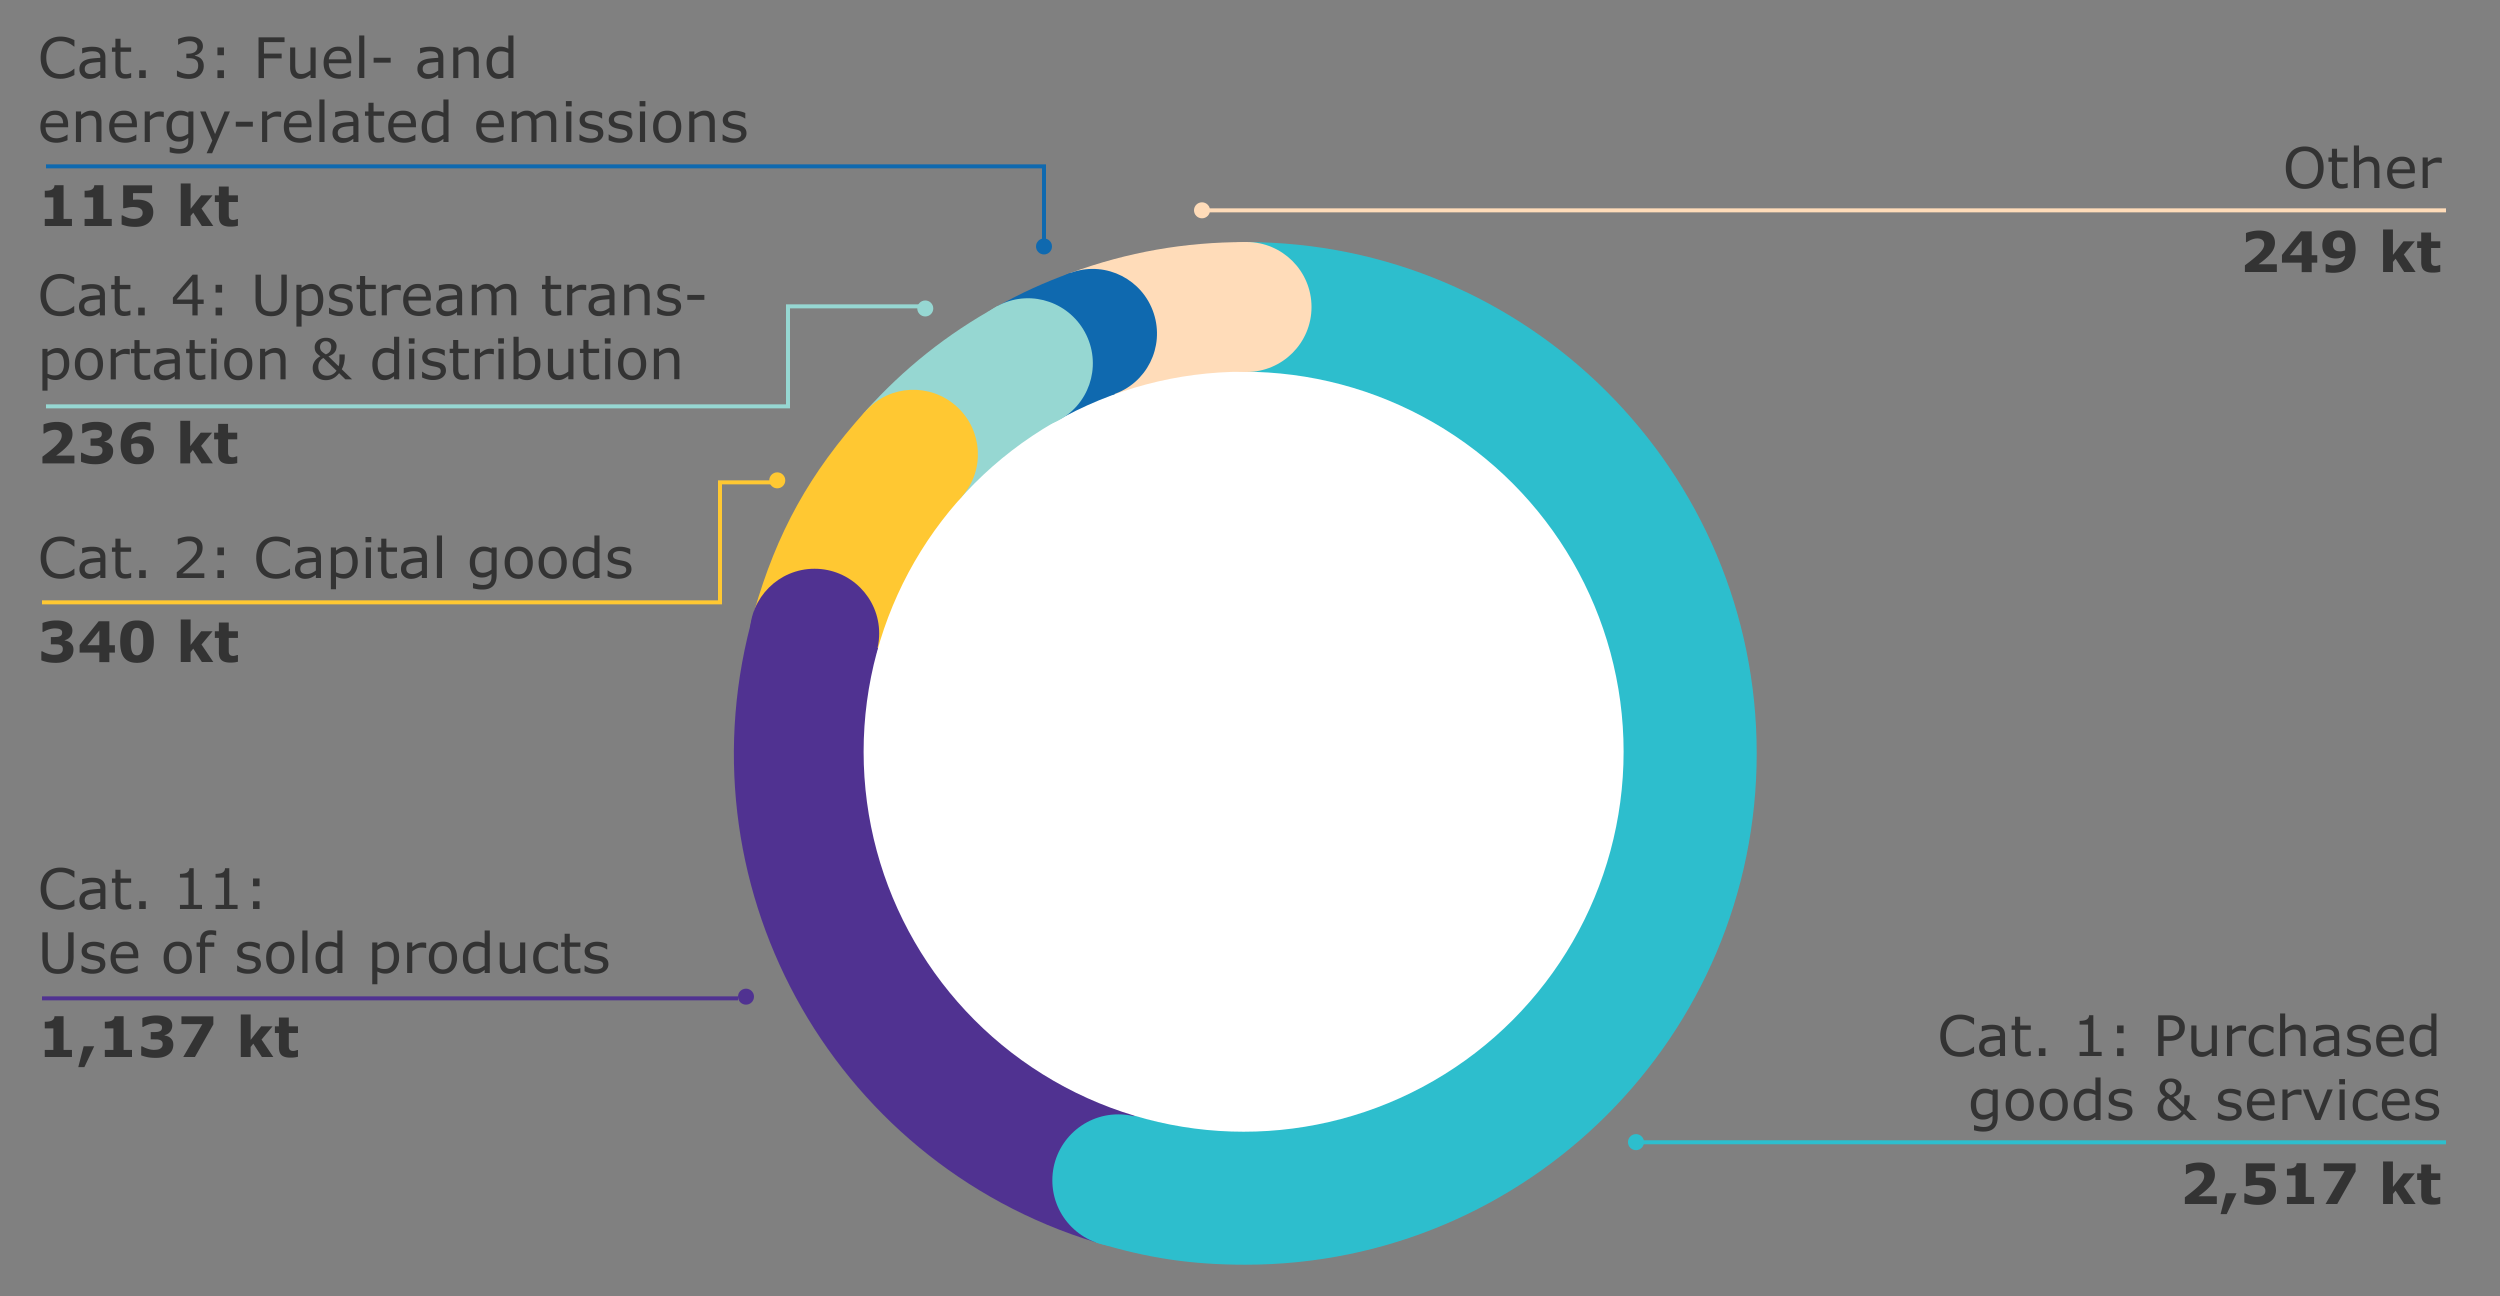 <svg xmlns="http://www.w3.org/2000/svg" width="625" height="324" viewBox="0 0 625 324"><rect x="0" y="0" width="625" height="324" fill="#808080" stroke="none"/><path fill-rule="evenodd" clip-rule="evenodd" fill="#FFDCB9" d="M311.346 188.35L267.625 68.23c14.33-5.216 28.471-7.71 43.72-7.71v127.83z"/><path fill="#0F69AF" d="M311.346 188.35L249.372 76.549c6.175-3.423 11.619-5.904 18.253-8.319l43.72 120.122z"/><path fill-rule="evenodd" clip-rule="evenodd" fill="#96D7D2" d="M311.346 188.35l-94.997-85.535c9.684-10.755 20.365-19.25 33.023-26.267l61.974 111.803z"/><path fill-rule="evenodd" clip-rule="evenodd" fill="#FFC832" d="M311.346 188.35l-122.879-35.234c5.76-20.088 13.899-34.771 27.882-50.3l94.997 85.535z"/><path fill-rule="evenodd" clip-rule="evenodd" fill="#503291" d="M311.346 188.35l-37.374 122.246c-66.772-20.414-104.75-90.363-85.505-157.48l122.879 35.235z"/><path fill-rule="evenodd" clip-rule="evenodd" fill="#2DBECD" d="M311.346 188.35V60.52c70.599 0 127.83 57.232 127.83 127.83s-57.231 127.831-127.83 127.831c-13.485 0-24.48-1.643-37.374-5.585l37.374-122.245z"/><circle fill="#FFF" cx="310.902" cy="187.931" r="95"/><path fill="#2DBECD" d="M296.085 295.09c0 9.116-7.385 16.5-16.5 16.5s-16.5-7.385-16.5-16.5 7.385-16.5 16.5-16.5 16.5 7.385 16.5 16.5z"/><path fill="#503291" d="M219.796 158.344c0 8.926-7.231 16.157-16.158 16.156-8.924 0-16.155-7.231-16.155-16.156s7.231-16.156 16.156-16.156c8.926 0 16.157 7.23 16.157 16.156z"/><path fill="#FFDCB9" d="M327.879 76.75c0 8.978-7.273 16.251-16.251 16.25-8.976 0-16.249-7.273-16.249-16.25s7.273-16.249 16.25-16.25c8.977 0 16.25 7.273 16.25 16.25z"/><path fill="#0F69AF" d="M278.246 98.63c-8.403 2.755-17.455-1.863-20.226-10.318-2.77-8.453 1.79-17.534 10.192-20.288s17.453 1.864 20.225 10.317c2.772 8.454-1.79 17.535-10.191 20.29z"/><path fill="#96D7D2" d="M264.135 105.35c-8.013 3.872-17.66.477-21.555-7.586-3.895-8.062-.56-17.73 7.452-21.601 8.012-3.871 17.658-.476 21.554 7.586 3.896 8.062.561 17.73-7.45 21.601z"/><path fill="none" stroke="#0F69AF" d="M11.5 41.588H261v18.5"/><circle fill="#0F69AF" cx="261" cy="61.614" r="2"/><path fill="none" stroke="#96D7D2" d="M11.5 101.588H197v-25h34.5"/><circle fill="#96D7D2" cx="231.317" cy="77.117" r="2"/><path fill="none" stroke="#FFC832" d="M10.5 150.588H180v-30h14.5"/><circle fill="#FFC832" cx="194.317" cy="120.088" r="2"/><path fill="none" stroke="#2DBECD" d="M611.5 285.588l-203-.019"/><path fill="#2DBECD" d="M407 285.58a2 2 0 113.999-.002 2 2 0 01-3.999.001"/><path fill="none" stroke="#FFDCB9" d="M611.5 52.588h-311"/><circle fill="#FFDCB9" cx="300.5" cy="52.579" r="2"/><path fill="none" stroke="#503291" d="M10.5 249.588h174"/><circle fill="#503291" cx="186.5" cy="249.167" r="2"/><path fill="#FFC832" d="M240.386 124.245c-5.914 6.559-16.051 7.052-22.651 1.1-6.599-5.95-7.155-16.084-1.242-22.642 5.914-6.559 16.05-7.05 22.65-1.101 6.6 5.95 7.156 16.084 1.243 22.643z"/><g fill="#333"><path d="M18.604 18.77c-.25.11-.478.212-.68.307s-.468.197-.797.301c-.277.087-.58.161-.905.222a5.73 5.73 0 01-1.077.093c-.738 0-1.41-.104-2.013-.312a4.096 4.096 0 01-1.576-.974c-.437-.432-.78-.983-1.025-1.651-.246-.667-.37-1.443-.37-2.327 0-.839.12-1.588.356-2.25s.579-1.218 1.025-1.674c.434-.442.957-.78 1.57-1.012s1.292-.348 2.04-.348c.547 0 1.093.066 1.637.198s1.15.364 1.815.697v1.607h-.103c-.56-.47-1.116-.812-1.668-1.026s-1.141-.321-1.77-.321c-.515 0-.979.083-1.391.249-.413.167-.78.426-1.104.776-.315.342-.56.774-.735 1.296-.175.522-.263 1.124-.263 1.808 0 .716.097 1.33.29 1.846.194.514.444.934.749 1.257.319.337.691.587 1.118.75.426.16.876.242 1.35.242.652 0 1.262-.112 1.832-.335s1.103-.559 1.6-1.005h.095v1.586zM26.35 19.508h-1.28v-.814c-.113.078-.267.186-.46.326a3.83 3.83 0 01-1.302.594 3.965 3.965 0 01-.978.106c-.688 0-1.272-.228-1.75-.684s-.718-1.037-.718-1.743c0-.579.124-1.047.372-1.404.249-.359.603-.64 1.063-.845.465-.205 1.023-.344 1.675-.417s1.351-.128 2.099-.164v-.198c0-.292-.051-.533-.154-.725s-.25-.342-.44-.451c-.183-.104-.402-.176-.657-.212s-.522-.055-.8-.055a5.49 5.49 0 00-1.128.133c-.414.09-.843.218-1.285.387h-.068v-1.306c.25-.068.612-.143 1.086-.225s.941-.123 1.402-.123c.537 0 1.006.045 1.405.132.399.09.744.242 1.035.456.287.21.506.48.657.813s.225.745.225 1.237v5.182zm-1.28-1.88v-2.126c-.391.023-.853.057-1.383.103s-.952.111-1.262.198c-.369.104-.667.267-.895.488-.228.222-.342.526-.342.913 0 .438.132.767.396.988.265.221.668.332 1.21.332a2.87 2.87 0 001.238-.264c.373-.175.72-.386 1.039-.632zM32.789 19.44c-.242.063-.505.116-.79.157s-.539.061-.762.061c-.78 0-1.372-.21-1.778-.629s-.608-1.091-.608-2.016v-4.06h-.868v-1.08h.868V9.677h1.285v2.194h2.653v1.08h-2.653v3.48c0 .401.01.715.028.94.018.226.082.436.191.632.1.183.238.315.414.4.175.084.443.126.803.126.21 0 .428-.03.656-.092.228-.06.392-.113.492-.154h.069v1.156zM36.439 19.508h-1.634V17.56h1.634v1.948zM50.186 14.607c.219.196.399.442.54.738s.212.679.212 1.148c0 .465-.084.89-.253 1.279s-.406.724-.71 1.011c-.343.32-.745.555-1.207.707a4.81 4.81 0 01-1.521.23 6.946 6.946 0 01-1.668-.202 7.819 7.819 0 01-1.347-.44v-1.43h.102c.388.255.844.467 1.368.636s1.03.253 1.517.253c.287 0 .593-.048.916-.143s.586-.238.786-.424c.21-.2.366-.422.469-.663s.153-.547.153-.916c0-.364-.058-.666-.174-.906a1.397 1.397 0 00-.482-.564 1.87 1.87 0 00-.745-.29 5.303 5.303 0 00-.943-.08h-.615v-1.134h.478c.693 0 1.245-.144 1.658-.434.412-.29.618-.712.618-1.268 0-.246-.052-.461-.157-.647a1.288 1.288 0 00-.437-.454c-.196-.118-.406-.2-.63-.246s-.475-.068-.758-.068c-.433 0-.893.077-1.38.232s-.949.374-1.382.657h-.068v-1.43c.324-.158.755-.306 1.295-.44a6.517 6.517 0 011.57-.202c.496 0 .933.046 1.312.137s.72.237 1.025.438c.328.218.577.483.745.793s.253.671.253 1.086c0 .566-.2 1.059-.598 1.48a2.62 2.62 0 01-1.412.797v.096c.22.036.47.113.752.228.283.117.522.262.718.435zM55.99 13.82h-1.634v-1.948h1.634v1.948zm0 5.688h-1.634V17.56h1.634v1.948zM71.138 10.532h-5.147v2.871h4.423v1.204H65.99v4.901h-1.354V9.329h6.501v1.203zM78.91 19.508h-1.285v-.848c-.433.342-.847.604-1.244.786s-.834.274-1.312.274c-.802 0-1.426-.245-1.873-.735-.447-.49-.67-1.208-.67-2.157v-4.956h1.285v4.348c0 .388.018.719.055.995.036.275.113.51.232.707.123.2.283.347.479.438s.48.136.854.136c.333 0 .696-.087 1.09-.26s.763-.394 1.104-.663v-5.7h1.286v7.635zM87.832 15.823h-5.626c0 .47.07.878.211 1.228.142.348.335.634.582.857.236.22.518.383.844.493s.684.164 1.076.164c.52 0 1.043-.104 1.57-.31.526-.209.9-.413 1.124-.613h.068v1.401c-.433.183-.875.335-1.326.458s-.925.185-1.422.185c-1.267 0-2.256-.343-2.967-1.03-.71-.685-1.066-1.659-1.066-2.921 0-1.25.34-2.24 1.022-2.974s1.578-1.1 2.69-1.1c1.03 0 1.824.3 2.382.902s.838 1.456.838 2.563v.697zm-1.251-.984c-.005-.675-.175-1.196-.51-1.565s-.844-.554-1.528-.554c-.688 0-1.236.203-1.644.608s-.639.91-.693 1.511h4.375zM91.079 19.508h-1.286V8.871h1.286v10.637zM97.668 15.673h-4.265v-1.237h4.265v1.237zM110.834 19.508h-1.278v-.814c-.114.078-.267.186-.461.326a3.83 3.83 0 01-1.302.594 3.965 3.965 0 01-.978.106c-.688 0-1.272-.228-1.75-.684s-.718-1.037-.718-1.743c0-.579.124-1.047.373-1.404.248-.359.602-.64 1.063-.845.465-.205 1.023-.344 1.675-.417s1.35-.128 2.098-.164v-.198c0-.292-.051-.533-.154-.725s-.25-.342-.44-.451c-.183-.104-.401-.176-.657-.212s-.522-.055-.8-.055a5.49 5.49 0 00-1.128.133c-.414.09-.843.218-1.285.387h-.068v-1.306c.25-.068.613-.143 1.087-.225s.94-.123 1.401-.123c.538 0 1.006.045 1.405.132.399.09.744.242 1.036.456.287.21.505.48.656.813s.225.745.225 1.237v5.182zm-1.278-1.88v-2.126c-.392.023-.853.057-1.384.103s-.951.111-1.261.198c-.37.104-.668.267-.896.488-.228.222-.342.526-.342.913 0 .438.133.767.397.988.264.221.667.332 1.21.332a2.87 2.87 0 001.237-.264c.374-.175.72-.386 1.04-.632zM119.694 19.508h-1.285V15.16c0-.35-.02-.68-.062-.988-.04-.307-.116-.548-.225-.72a1.04 1.04 0 00-.493-.428c-.214-.093-.492-.14-.834-.14-.35 0-.717.087-1.1.26s-.75.394-1.1.663v5.701h-1.286v-7.636h1.285v.848c.401-.333.816-.593 1.244-.78s.869-.28 1.32-.28c.824 0 1.453.248 1.886.745s.65 1.212.65 2.147v4.956zM128.362 19.508h-1.285v-.8c-.37.32-.755.568-1.156.745s-.836.267-1.305.267c-.912 0-1.635-.35-2.17-1.053s-.804-1.675-.804-2.919c0-.647.092-1.223.277-1.73s.434-.936.748-1.291c.31-.347.671-.61 1.084-.793s.84-.274 1.282-.274c.4 0 .756.042 1.066.127.31.084.636.215.978.393V8.87h1.285v10.637zm-1.285-1.88v-4.382c-.347-.155-.657-.261-.93-.321s-.572-.089-.896-.089c-.72 0-1.28.251-1.681.752s-.602 1.212-.602 2.133c0 .907.155 1.596.465 2.068.31.47.807.707 1.49.707a2.78 2.78 0 001.108-.242 4.727 4.727 0 001.046-.626zM17.032 31.823h-5.626c0 .47.07.878.212 1.228.14.348.335.634.58.857.238.22.52.383.845.493s.685.164 1.077.164c.52 0 1.042-.104 1.568-.31.527-.209.902-.413 1.125-.613h.068v1.401c-.433.183-.875.335-1.326.458s-.925.185-1.422.185c-1.267 0-2.256-.343-2.967-1.03-.71-.685-1.066-1.659-1.066-2.921 0-1.25.34-2.24 1.022-2.974s1.578-1.1 2.69-1.1c1.03 0 1.824.3 2.382.902s.838 1.456.838 2.563v.697zm-1.251-.984c-.005-.675-.175-1.196-.51-1.565s-.844-.554-1.527-.554c-.688 0-1.237.203-1.644.608s-.64.91-.694 1.511h4.375zM25.365 35.508H24.08V31.16c0-.35-.02-.68-.062-.988-.041-.307-.116-.548-.226-.72a1.04 1.04 0 00-.492-.428c-.214-.093-.492-.14-.834-.14-.35 0-.717.087-1.1.26s-.75.394-1.1.663v5.701H18.98v-7.636h1.285v.848c.401-.333.816-.593 1.244-.78s.868-.28 1.32-.28c.824 0 1.453.248 1.886.745s.65 1.212.65 2.147v4.956zM34.231 31.823h-5.626c0 .47.07.878.212 1.228.141.348.335.634.58.857.238.22.52.383.845.493s.685.164 1.077.164c.52 0 1.042-.104 1.569-.31.526-.209.901-.413 1.124-.613h.069v1.401c-.434.183-.875.335-1.327.458s-.925.185-1.421.185c-1.268 0-2.256-.343-2.967-1.03-.711-.685-1.067-1.659-1.067-2.921 0-1.25.341-2.24 1.022-2.974s1.578-1.1 2.69-1.1c1.03 0 1.824.3 2.383.902s.837 1.456.837 2.563v.697zm-1.251-.984c-.004-.675-.174-1.196-.51-1.565s-.844-.554-1.527-.554c-.688 0-1.236.203-1.644.608s-.64.91-.694 1.511h4.375zM40.944 29.274h-.069a4.844 4.844 0 00-.557-.1c-.18-.02-.393-.03-.639-.03-.396 0-.78.088-1.148.262-.37.176-.725.403-1.067.681v5.421H36.18v-7.636h1.285V29c.51-.41.96-.701 1.35-.87.39-.173.788-.258 1.193-.258.223 0 .386.006.486.017.1.012.25.033.45.065v1.32zM48.347 34.64c0 1.294-.294 2.244-.882 2.85s-1.492.91-2.714.91c-.405 0-.8-.029-1.186-.085a9.36 9.36 0 01-1.138-.244V36.76h.069c.21.082.542.184.998.304.455.12.911.181 1.367.181.437 0 .8-.052 1.087-.157s.51-.25.67-.437c.16-.178.273-.392.341-.643s.103-.531.103-.84v-.698a4.96 4.96 0 01-1.11.693c-.354.154-.804.23-1.35.23-.913 0-1.636-.33-2.171-.988-.536-.659-.804-1.587-.804-2.786 0-.656.093-1.222.277-1.698.185-.476.437-.888.756-1.234a3.086 3.086 0 011.08-.756c.424-.18.845-.27 1.264-.27.442 0 .813.045 1.111.133.299.09.615.225.947.407l.082-.328h1.203v6.768zm-1.285-1.23v-4.164a4.982 4.982 0 00-.954-.332 4.034 4.034 0 00-.878-.098c-.707 0-1.262.237-1.668.71s-.608 1.163-.608 2.065c0 .856.15 1.506.45 1.948s.8.663 1.498.663c.373 0 .748-.071 1.124-.216a4.058 4.058 0 001.036-.577zM57.48 27.872l-4.457 10.452h-1.374l1.422-3.185-3.042-7.267h1.394l2.345 5.66 2.365-5.66h1.347zM63.209 31.673h-4.266v-1.237h4.266v1.237zM70.284 29.274h-.069a4.844 4.844 0 00-.557-.1c-.18-.02-.393-.03-.639-.03-.396 0-.78.088-1.148.262-.37.176-.725.403-1.067.681v5.421H65.52v-7.636h1.285V29c.51-.41.96-.701 1.35-.87.39-.173.787-.258 1.193-.258.223 0 .385.006.486.017.1.012.25.033.45.065v1.32zM77.885 31.823H72.26c0 .47.071.878.212 1.228.141.348.335.634.581.857.237.22.519.383.844.493s.685.164 1.077.164c.52 0 1.043-.104 1.569-.31.526-.209.901-.413 1.124-.613h.069v1.401c-.433.183-.875.335-1.326.458s-.926.185-1.422.185c-1.267 0-2.256-.343-2.967-1.03-.71-.685-1.066-1.659-1.066-2.921 0-1.25.34-2.24 1.022-2.974s1.578-1.1 2.69-1.1c1.03 0 1.824.3 2.382.902s.837 1.456.837 2.563v.697zm-1.25-.984c-.005-.675-.175-1.196-.51-1.565s-.844-.554-1.528-.554c-.688 0-1.236.203-1.644.608s-.639.91-.694 1.511h4.375zM81.132 35.508h-1.285V24.871h1.285v10.637zM89.609 35.508H88.33v-.814c-.114.078-.268.186-.462.326a3.83 3.83 0 01-1.302.594 3.965 3.965 0 01-.978.106c-.688 0-1.271-.228-1.75-.684s-.717-1.037-.717-1.743c0-.579.124-1.047.372-1.404.249-.359.603-.64 1.063-.845.465-.205 1.023-.344 1.675-.417s1.351-.128 2.099-.164v-.198c0-.292-.052-.533-.154-.725s-.25-.342-.441-.451c-.182-.104-.401-.176-.656-.212s-.522-.055-.8-.055a5.49 5.49 0 00-1.128.133c-.415.09-.843.218-1.285.387h-.069v-1.306c.25-.068.613-.143 1.087-.225s.941-.123 1.402-.123c.537 0 1.005.045 1.404.132.4.09.745.242 1.036.456.287.21.506.48.656.813s.226.745.226 1.237v5.182zm-1.278-1.88v-2.126c-.393.023-.854.057-1.385.103s-.95.111-1.26.198c-.37.104-.668.267-.896.488-.228.222-.342.526-.342.913 0 .438.132.767.396.988.264.221.668.332 1.21.332a2.87 2.87 0 001.237-.264c.374-.175.72-.386 1.04-.632zM96.048 35.44c-.241.063-.505.116-.79.157s-.538.061-.761.061c-.78 0-1.372-.21-1.778-.629s-.608-1.091-.608-2.016v-4.06h-.868v-1.08h.868v-2.195h1.285v2.194h2.652v1.08h-2.652v3.48c0 .401.01.715.027.94.018.226.082.436.192.632.1.183.238.315.413.4.176.084.444.126.804.126.209 0 .428-.03.656-.092.228-.06.392-.113.492-.154h.068v1.156zM103.992 31.823h-5.626c0 .47.07.878.212 1.228.14.348.335.634.58.857.238.22.52.383.845.493s.684.164 1.077.164c.52 0 1.042-.104 1.568-.31.527-.209.902-.413 1.125-.613h.068v1.401c-.433.183-.875.335-1.326.458s-.925.185-1.422.185c-1.267 0-2.256-.343-2.967-1.03-.71-.685-1.066-1.659-1.066-2.921 0-1.25.34-2.24 1.022-2.974s1.578-1.1 2.69-1.1c1.03 0 1.824.3 2.382.902s.838 1.456.838 2.563v.697zm-1.251-.984c-.005-.675-.175-1.196-.51-1.565s-.844-.554-1.527-.554c-.688 0-1.237.203-1.644.608s-.64.91-.694 1.511h4.375zM112.133 35.508h-1.285v-.8c-.369.32-.754.568-1.155.745s-.837.267-1.306.267c-.911 0-1.635-.35-2.17-1.053s-.803-1.675-.803-2.919c0-.647.092-1.223.276-1.73s.435-.936.749-1.291c.31-.347.67-.61 1.083-.793s.84-.274 1.282-.274c.401 0 .757.042 1.067.127.31.084.635.215.977.393V24.87h1.285v10.637zm-1.285-1.88v-4.382c-.346-.155-.656-.261-.93-.321s-.571-.089-.895-.089c-.72 0-1.28.251-1.682.752s-.601 1.212-.601 2.133c0 .907.155 1.596.465 2.068.31.47.806.707 1.49.707a2.78 2.78 0 001.107-.242 4.727 4.727 0 001.046-.626zM125.976 31.823h-5.626c0 .47.07.878.212 1.228.141.348.335.634.581.857.237.22.519.383.844.493s.685.164 1.077.164c.52 0 1.042-.104 1.569-.31.526-.209.901-.413 1.124-.613h.069v1.401c-.433.183-.875.335-1.326.458s-.926.185-1.422.185c-1.267 0-2.256-.343-2.967-1.03-.711-.685-1.067-1.659-1.067-2.921 0-1.25.341-2.24 1.022-2.974s1.578-1.1 2.69-1.1c1.03 0 1.825.3 2.383.902s.837 1.456.837 2.563v.697zm-1.25-.984c-.005-.675-.175-1.196-.51-1.565s-.844-.554-1.528-.554c-.688 0-1.236.203-1.644.608s-.64.91-.694 1.511h4.375zM139.067 35.508h-1.285V31.16c0-.328-.015-.644-.045-.95s-.092-.549-.188-.731c-.105-.197-.255-.344-.45-.445s-.48-.15-.849-.15c-.36 0-.72.09-1.08.27-.36.18-.72.409-1.08.687a6.184 6.184 0 01.048.78v4.887h-1.285V31.16a9.86 9.86 0 00-.044-.96c-.03-.303-.093-.546-.188-.728a1.014 1.014 0 00-.452-.44c-.195-.1-.478-.148-.847-.148-.351 0-.703.087-1.056.26s-.705.394-1.057.663v5.701h-1.285v-7.636h1.285v.848c.401-.333.801-.593 1.2-.78s.824-.28 1.275-.28c.52 0 .96.11 1.323.328s.632.522.81.91c.52-.438.994-.753 1.422-.947a3.285 3.285 0 011.374-.29c.838 0 1.457.253 1.856.761.399.509.598 1.219.598 2.13v4.956zM142.922 26.594h-1.449V25.26h1.45v1.333zm-.082 8.914h-1.285v-7.636h1.285v7.636zM150.838 33.307c0 .697-.288 1.27-.864 1.716s-1.364.67-2.362.67a5.648 5.648 0 01-1.555-.203 6.9 6.9 0 01-1.186-.44v-1.442h.068c.406.305.857.547 1.353.728.497.18.974.27 1.43.27.564 0 1.007-.091 1.325-.274s.479-.47.479-.861c0-.3-.087-.528-.26-.684s-.506-.287-.998-.396c-.182-.041-.42-.09-.714-.144s-.562-.114-.804-.177c-.67-.178-1.145-.439-1.425-.783-.28-.344-.42-.767-.42-1.268 0-.315.065-.61.195-.889s.327-.526.59-.745c.256-.214.581-.384.975-.51a4.363 4.363 0 011.323-.187c.455 0 .917.055 1.384.168.467.111.856.247 1.166.406v1.374h-.069a4.63 4.63 0 00-1.196-.612 4.125 4.125 0 00-1.38-.25c-.47 0-.867.09-1.19.271-.324.18-.486.447-.486.803 0 .314.098.552.294.71.192.16.502.29.93.39.237.055.502.11.796.164s.54.105.735.15c.597.138 1.057.372 1.381.705.324.337.485.784.485 1.34zM158.132 33.307c0 .697-.288 1.27-.864 1.716s-1.364.67-2.362.67a5.648 5.648 0 01-1.555-.203 6.9 6.9 0 01-1.186-.44v-1.442h.068c.406.305.857.547 1.353.728.497.18.974.27 1.43.27.564 0 1.006-.091 1.325-.274s.479-.47.479-.861c0-.3-.087-.528-.26-.684s-.506-.287-.998-.396c-.182-.041-.42-.09-.714-.144s-.562-.114-.804-.177c-.67-.178-1.145-.439-1.425-.783-.28-.344-.42-.767-.42-1.268 0-.315.065-.61.195-.889s.327-.526.59-.745c.256-.214.58-.384.975-.51a4.363 4.363 0 011.323-.187c.455 0 .917.055 1.384.168.467.111.855.247 1.166.406v1.374h-.069a4.63 4.63 0 00-1.196-.612 4.125 4.125 0 00-1.381-.25c-.47 0-.866.09-1.19.271-.323.18-.485.447-.485.803 0 .314.098.552.294.71.192.16.502.29.93.39.237.055.502.11.796.164s.54.105.735.15c.597.138 1.057.372 1.381.705.324.337.485.784.485 1.34zM161.352 26.594h-1.45V25.26h1.45v1.333zm-.082 8.914h-1.285v-7.636h1.285v7.636zM170.32 31.694c0 1.244-.318 2.226-.956 2.946s-1.493 1.08-2.564 1.08c-1.08 0-1.938-.36-2.573-1.08s-.954-1.702-.954-2.946c0-1.245.318-2.228.954-2.95.635-.722 1.493-1.084 2.573-1.084 1.071 0 1.926.362 2.564 1.084.638.722.957 1.705.957 2.95zm-1.325 0c0-.99-.194-1.724-.581-2.206-.388-.48-.926-.72-1.614-.72-.697 0-1.238.24-1.623.72-.385.482-.578 1.216-.578 2.206 0 .957.194 1.682.581 2.177.387.494.927.741 1.62.741.684 0 1.22-.245 1.61-.735.39-.49.585-1.218.585-2.183zM178.695 35.508h-1.285V31.16c0-.35-.02-.68-.062-.988-.04-.307-.116-.548-.225-.72a1.04 1.04 0 00-.493-.428c-.214-.093-.492-.14-.834-.14-.35 0-.717.087-1.1.26s-.75.394-1.1.663v5.701h-1.286v-7.636h1.285v.848c.401-.333.816-.593 1.244-.78s.868-.28 1.32-.28c.824 0 1.453.248 1.886.745s.65 1.212.65 2.147v4.956zM186.625 33.307c0 .697-.289 1.27-.865 1.716-.577.446-1.364.67-2.362.67a5.648 5.648 0 01-1.555-.203 6.9 6.9 0 01-1.186-.44v-1.442h.068c.406.305.857.547 1.354.728.496.18.973.27 1.428.27.565 0 1.007-.091 1.326-.274s.479-.47.479-.861c0-.3-.087-.528-.26-.684s-.506-.287-.998-.396c-.182-.041-.42-.09-.714-.144s-.562-.114-.803-.177c-.67-.178-1.145-.439-1.426-.783-.28-.344-.42-.767-.42-1.268 0-.315.065-.61.195-.889s.327-.526.591-.745c.255-.214.58-.384.974-.51a4.363 4.363 0 011.323-.187c.455 0 .917.055 1.385.168.466.111.855.247 1.165.406v1.374h-.069a4.622 4.622 0 00-1.196-.612 4.122 4.122 0 00-1.38-.25c-.47 0-.867.09-1.19.271-.324.18-.486.447-.486.803 0 .314.099.552.294.71.192.16.502.29.93.39.237.055.502.11.796.164s.54.105.735.15c.597.138 1.058.372 1.381.705.323.337.486.784.486 1.34zM17.989 56.508h-6.795v-1.777h2.146v-5.38h-2.146V47.69c.328 0 .642-.02.943-.059.301-.038.551-.105.752-.201.237-.114.415-.262.533-.444s.187-.41.205-.684h2.263v8.429h2.099v1.777zM27.942 56.508h-6.795v-1.777h2.146v-5.38h-2.146V47.69c.328 0 .643-.02.943-.059.301-.038.552-.105.752-.201.237-.114.415-.262.533-.444s.187-.41.206-.684h2.262v8.429h2.099v1.777zM38.319 53.063c0 .528-.1 1.02-.298 1.472a3.196 3.196 0 01-.864 1.166c-.42.347-.902.603-1.446.77-.544.166-1.166.249-1.863.249-.816-.005-1.505-.07-2.068-.194-.563-.126-1.022-.266-1.377-.421v-2.25h.287c.415.247.861.452 1.34.616s.954.246 1.429.246c.287 0 .598-.033.933-.1.335-.065.6-.185.796-.358.155-.142.272-.285.352-.43s.12-.372.12-.677c0-.238-.054-.44-.161-.613a1.286 1.286 0 00-.414-.413 2.304 2.304 0 00-.888-.298 7.097 7.097 0 00-.944-.071c-.41 0-.803.035-1.179.106-.376.07-.705.14-.988.208h-.3V46.33h7.239v1.948h-4.772v1.662a21.64 21.64 0 011.108-.035c.56 0 1.06.054 1.5.16.44.108.82.257 1.139.449.414.25.738.582.97.995.233.412.349.93.349 1.555zM53.33 56.508h-2.864l-2.152-3.338-.664.818v2.52h-2.468V45.871h2.468v6.345l2.643-3.385h2.84l-2.759 3.309 2.957 4.368zM59.483 56.44a7.02 7.02 0 01-.84.16 8.711 8.711 0 01-1.088.058c-.957 0-1.669-.193-2.136-.58s-.7-1.051-.7-1.99v-3.589h-1.012v-1.668h1.011v-2.194h2.468v2.194h2.297V50.5h-2.297v2.725c0 .27.002.505.007.705.004.201.04.382.109.54.064.161.176.287.337.38s.397.141.706.141c.127 0 .294-.027.5-.082.207-.054.352-.104.433-.15h.205v1.683z"/><g><path d="M18.56 78.114c-.251.11-.478.212-.68.308a7.627 7.627 0 01-1.702.523 5.735 5.735 0 01-1.077.093c-.739 0-1.41-.102-2.013-.31a4.105 4.105 0 01-1.576-.974c-.438-.433-.78-.982-1.026-1.65-.246-.667-.37-1.444-.37-2.327 0-.84.118-1.588.355-2.25a4.547 4.547 0 011.025-1.675c.433-.443.955-.78 1.568-1.012a5.707 5.707 0 012.04-.35c.547 0 1.093.067 1.637.199.545.13 1.15.363 1.816.696v1.606h-.102c-.561-.47-1.117-.811-1.669-1.024a4.851 4.851 0 00-1.77-.321c-.515 0-.979.083-1.391.25s-.78.425-1.104.776c-.314.342-.56.773-.734 1.296-.175.521-.263 1.124-.263 1.808 0 .715.097 1.33.291 1.845s.444.935.75 1.258c.319.337.69.587 1.117.75.426.16.876.24 1.35.24.652 0 1.262-.111 1.832-.335a5.287 5.287 0 001.599-1.006h.096v1.586zM26.235 78.85h-1.278l-.001-.813c-.113.077-.268.186-.46.325a3.854 3.854 0 01-1.302.594 3.921 3.921 0 01-.978.108c-.689 0-1.272-.228-1.751-.684-.479-.456-.718-1.036-.718-1.742 0-.58.124-1.047.372-1.405s.603-.64 1.063-.845c.464-.205 1.023-.344 1.674-.417a32.51 32.51 0 012.1-.165v-.198c0-.292-.053-.534-.155-.725s-.25-.342-.44-.451a1.827 1.827 0 00-.658-.212 5.554 5.554 0 00-.8-.054c-.337 0-.713.045-1.127.133-.415.09-.843.218-1.285.387h-.068l-.001-1.306c.25-.068.613-.143 1.087-.226a8.215 8.215 0 011.401-.123 6.535 6.535 0 011.405.132c.399.09.745.241 1.036.455.287.21.505.48.657.814.15.332.225.744.225 1.236l.002 5.182zm-1.279-1.88v-2.125c-.393.022-.854.057-1.385.102-.531.046-.95.113-1.261.2-.37.104-.667.267-.895.488-.228.222-.342.525-.342.913 0 .438.133.767.397.987.264.222.668.332 1.21.332a2.883 2.883 0 001.237-.264c.374-.175.72-.386 1.039-.632zM32.604 78.78a7.099 7.099 0 01-.79.158c-.284.04-.539.061-.761.061-.78 0-1.372-.21-1.779-.629-.405-.418-.608-1.09-.608-2.015l-.001-4.06h-.868l-.001-1.081h.868V69.02l1.284-.001.001 2.194 2.653-.001v1.08l-2.652.001.001 3.48c0 .401.009.714.028.939.018.227.082.437.19.633.102.182.24.315.415.4.175.084.443.126.803.126.21 0 .428-.03.656-.093.228-.061.393-.113.492-.154h.069v1.155zM36.185 78.847H34.55V76.9l1.634-.001v1.948zM50.919 75.978h-1.51v2.865h-1.312l-.001-2.864-4.874.002-.001-1.573 4.926-5.744h1.258l.002 6.22h1.511l.001 1.094zm-2.824-1.093l-.001-4.594-3.944 4.596 3.945-.002zM55.523 73.153H53.89v-1.948h1.633v1.948zm.002 5.688h-1.633v-1.948h1.633v1.948zM71.694 74.748c0 .738-.08 1.382-.242 1.932a3.12 3.12 0 01-.796 1.37c-.35.347-.76.6-1.23.759-.469.159-1.016.24-1.64.24-.639 0-1.194-.084-1.669-.253a3.117 3.117 0 01-1.196-.744c-.37-.374-.635-.825-.797-1.354s-.243-1.177-.243-1.948l-.002-6.09h1.353l.002 6.159c0 .551.038.986.114 1.305s.2.609.38.868c.2.295.472.519.816.67.345.15.758.225 1.241.225.487 0 .902-.074 1.244-.223s.616-.373.82-.674c.177-.26.304-.556.38-.892.075-.334.112-.75.112-1.247l-.002-6.194h1.353l.002 6.091zM80.825 74.923a5.139 5.139 0 01-.265 1.7 3.71 3.71 0 01-.752 1.301 3.136 3.136 0 01-2.358 1.06c-.396 0-.756-.042-1.077-.13s-.648-.22-.98-.403v3.2h-1.285L74.104 71.2h1.286v.8a4.967 4.967 0 011.152-.721c.426-.195.88-.292 1.363-.292.921 0 1.638.347 2.15 1.042.513.695.77 1.66.77 2.895zm-1.326.034c0-.92-.157-1.608-.472-2.064s-.798-.684-1.45-.683c-.369 0-.74.08-1.113.24-.374.159-.732.369-1.073.628v4.327c.366.164.678.276.941.335.262.06.56.09.892.09.715 0 1.274-.243 1.674-.726s.602-1.199.601-2.147zM88.214 76.63c0 .696-.288 1.269-.864 1.715-.577.447-1.364.67-2.362.67a5.65 5.65 0 01-1.555-.2 6.877 6.877 0 01-1.186-.44v-1.443h.067c.407.305.858.548 1.354.728.497.179.974.269 1.429.269.565 0 1.007-.091 1.326-.274.32-.182.478-.47.478-.86 0-.302-.087-.53-.26-.684-.173-.156-.505-.288-.997-.397-.183-.041-.421-.089-.715-.144s-.562-.114-.803-.177c-.67-.177-1.146-.438-1.426-.781-.28-.345-.42-.768-.42-1.269 0-.315.064-.61.194-.889s.327-.526.59-.745c.256-.214.58-.384.975-.51a4.329 4.329 0 011.322-.188c.456 0 .917.056 1.385.168.467.11.856.246 1.165.405l.001 1.374h-.068a4.607 4.607 0 00-1.197-.611 4.132 4.132 0 00-1.381-.25c-.47 0-.866.09-1.189.271-.324.181-.485.449-.485.804 0 .314.097.552.294.711.191.158.502.288.93.389.237.054.502.109.796.164s.54.104.735.15c.597.137 1.057.37 1.38.703.325.337.487.784.487 1.34zM93.948 78.76a7.31 7.31 0 01-.789.158c-.285.041-.539.062-.763.062-.779 0-1.37-.21-1.777-.63s-.608-1.09-.61-2.015v-4.06h-.868v-1.08h.868L90.008 69h1.285v2.193h2.653v1.08h-2.652v3.48c0 .401.01.715.028.94.019.226.083.436.193.632.1.183.238.316.413.4.176.085.443.127.803.127.21 0 .428-.03.657-.094.227-.06.391-.112.492-.153h.068v1.155zM100.193 72.592h-.068a4.833 4.833 0 00-.558-.1 6.01 6.01 0 00-.638-.029c-.397 0-.78.088-1.149.263-.369.176-.724.402-1.066.68l.002 5.421-1.285.001-.003-7.635 1.285-.001v1.127c.51-.41.96-.7 1.35-.87.39-.172.788-.257 1.193-.257.223-.001.386.004.485.015.1.012.251.033.451.066l.001 1.319zM107.725 75.14l-5.626.002c0 .47.07.878.213 1.227.14.347.334.633.58.857.238.218.52.383.845.492.326.11.685.164 1.076.164.52 0 1.043-.105 1.57-.312.526-.208.901-.412 1.124-.612h.068l.001 1.402c-.433.182-.875.334-1.326.458s-.926.185-1.422.185c-1.267 0-2.256-.343-2.968-1.028-.71-.686-1.066-1.66-1.067-2.922 0-1.25.34-2.24 1.021-2.974.681-.734 1.579-1.101 2.69-1.101 1.03-.001 1.824.3 2.383.901s.838 1.456.838 2.564v.697zm-1.251-.985c-.005-.674-.175-1.196-.51-1.565s-.845-.553-1.528-.553c-.688 0-1.237.203-1.644.609s-.639.91-.693 1.511l4.375-.002zM115.538 78.821l-1.278.001-.001-.813c-.113.077-.268.185-.461.325a3.854 3.854 0 01-1.302.594 4.015 4.015 0 01-.977.107c-.688 0-1.272-.227-1.75-.683s-.718-1.037-.72-1.743c0-.58.125-1.047.373-1.405.249-.358.602-.64 1.063-.844.465-.206 1.023-.344 1.674-.418a33.255 33.255 0 012.099-.164v-.199c0-.292-.052-.533-.154-.724s-.25-.342-.44-.452a1.827 1.827 0 00-.658-.211 5.696 5.696 0 00-.8-.055c-.337 0-.713.046-1.127.134-.414.09-.843.217-1.285.386h-.068v-1.305c.25-.069.612-.144 1.086-.226.474-.082.94-.124 1.4-.124.539 0 1.007.045 1.406.133.399.09.744.241 1.035.454.287.21.506.48.658.814.15.333.225.745.225 1.237l.002 5.181zm-1.28-1.878v-2.126c-.392.022-.854.056-1.384.102-.531.046-.951.111-1.262.198-.369.106-.666.269-.894.49-.228.221-.342.525-.342.913 0 .437.133.766.397.987.264.222.667.332 1.21.331.45 0 .864-.088 1.237-.264.374-.174.72-.385 1.039-.631zM129.085 78.818H127.8l-.001-4.348c0-.328-.015-.645-.045-.95s-.093-.55-.189-.732c-.104-.196-.254-.344-.45-.444s-.48-.15-.848-.15c-.36 0-.72.09-1.08.271-.36.18-.72.408-1.08.687.013.104.025.226.034.366.01.138.014.276.014.413l.001 4.888h-1.285v-4.347c0-.337-.016-.657-.046-.961-.03-.303-.093-.545-.188-.728a1.009 1.009 0 00-.451-.44c-.197-.099-.479-.148-.848-.148-.352 0-.703.088-1.056.261a6.327 6.327 0 00-1.056.663l.002 5.701h-1.286l-.002-7.635h1.286v.847c.4-.333.8-.592 1.199-.779.4-.187.824-.281 1.275-.281.52 0 .96.11 1.322.328s.633.521.811.908c.52-.437.993-.753 1.422-.946a3.282 3.282 0 011.374-.291c.838-.001 1.457.253 1.855.76.4.51.599 1.22.6 2.13l.001 4.957zM140.307 78.745a7.108 7.108 0 01-.79.158c-.285.04-.54.062-.762.062-.78 0-1.372-.21-1.778-.629-.406-.419-.609-1.092-.609-2.017v-4.06h-.869l-.001-1.08h.868v-2.194h1.284l.001 2.194 2.653-.001v1.08h-2.652l.001 3.48c0 .402.01.715.028.94.018.226.082.436.191.633.1.182.238.315.414.4.175.084.443.126.803.125.21 0 .429-.03.656-.093.229-.06.393-.112.492-.153h.069v1.155zM146.55 72.577h-.068a4.855 4.855 0 00-.556-.1c-.18-.019-.394-.03-.64-.03a2.67 2.67 0 00-1.148.264c-.37.176-.725.402-1.067.68l.002 5.422h-1.285l-.002-7.635 1.285-.001v1.128c.51-.41.96-.701 1.35-.871.39-.172.787-.258 1.193-.258.223 0 .385.006.486.017.1.011.25.033.45.065v1.32zM153.626 78.81h-1.278v-.814c-.115.077-.268.186-.462.325-.194.14-.381.25-.564.331a3.741 3.741 0 01-1.716.37c-.687 0-1.271-.227-1.75-.682-.478-.456-.717-1.037-.718-1.743 0-.58.124-1.047.372-1.404.249-.359.602-.64 1.063-.846.465-.205 1.023-.344 1.675-.417.651-.073 1.35-.13 2.098-.165v-.198c0-.292-.051-.534-.154-.725s-.25-.342-.441-.451a1.803 1.803 0 00-.656-.211 5.716 5.716 0 00-.8-.055c-.338 0-.714.045-1.128.133-.414.09-.843.218-1.285.388h-.069V71.34c.25-.068.613-.145 1.087-.227.474-.082.94-.123 1.402-.123.537 0 1.006.044 1.404.132.4.09.744.241 1.036.455.287.21.506.48.656.814s.226.745.226 1.237l.002 5.182zm-1.278-1.88l-.001-2.126c-.393.022-.854.056-1.385.103-.53.046-.951.112-1.26.199-.37.104-.668.267-.896.488-.228.222-.342.525-.342.913 0 .437.133.767.397.987.264.222.667.332 1.21.332.451 0 .864-.088 1.238-.264.373-.175.72-.386 1.039-.632zM162.415 78.807h-1.285l-.001-4.348c0-.35-.02-.68-.063-.988-.04-.307-.116-.548-.225-.72-.113-.192-.278-.335-.492-.428s-.493-.14-.834-.14c-.35 0-.717.088-1.1.26s-.75.395-1.1.664l.001 5.7-1.285.002-.003-7.636 1.285-.001v.848a5.223 5.223 0 011.245-.78c.428-.186.868-.28 1.319-.28.824 0 1.453.247 1.887.744.432.497.65 1.212.65 2.147l.001 4.956zM170.273 76.603c.001.697-.287 1.27-.864 1.716-.576.447-1.363.67-2.361.67a5.648 5.648 0 01-1.555-.2 6.921 6.921 0 01-1.186-.441v-1.443h.068c.405.306.856.548 1.354.729.496.18.972.268 1.428.268.565 0 1.007-.09 1.326-.273.319-.183.479-.47.478-.861 0-.301-.086-.529-.26-.684-.173-.155-.506-.287-.998-.396-.182-.041-.42-.09-.714-.144s-.561-.113-.803-.177c-.67-.177-1.146-.438-1.426-.782-.28-.345-.42-.767-.421-1.268 0-.315.065-.61.195-.89.13-.277.326-.525.591-.744a2.85 2.85 0 01.974-.51 4.335 4.335 0 011.323-.188c.455 0 .917.055 1.384.168a5.23 5.23 0 011.166.405v1.374h-.069a4.621 4.621 0 00-1.196-.612 4.127 4.127 0 00-1.38-.249c-.47 0-.867.091-1.19.272-.324.18-.486.447-.486.803 0 .314.099.551.295.71.192.16.501.29.93.39.236.054.502.109.796.163s.539.105.735.15c.597.137 1.057.372 1.381.704.324.337.485.784.485 1.34zM176.089 74.967l-4.266.002v-1.237l4.266-.002v1.237zM17.32 90.942c0 .62-.089 1.185-.266 1.699a3.72 3.72 0 01-.752 1.303 3.145 3.145 0 01-2.359 1.06c-.395 0-.755-.043-1.076-.13s-.648-.22-.98-.403v3.2h-1.284l-.004-10.452 1.285-.001v.8a4.96 4.96 0 011.152-.721c.426-.194.88-.292 1.363-.292.92 0 1.637.348 2.15 1.043.514.693.77 1.658.77 2.894zm-1.327.035c0-.921-.157-1.609-.473-2.065-.314-.456-.796-.683-1.449-.683-.369 0-.74.08-1.113.24-.374.16-.731.37-1.073.629v4.327c.366.164.68.275.941.335.263.06.56.089.892.089.716-.001 1.273-.242 1.675-.726.4-.483.6-1.198.6-2.146zM25.76 91.035c0 1.244-.318 2.227-.955 2.947-.639.72-1.493 1.08-2.564 1.08-1.08 0-1.938-.36-2.574-1.078-.636-.72-.954-1.703-.954-2.947-.001-1.244.316-2.227.952-2.949.636-.724 1.493-1.085 2.573-1.085 1.072 0 1.926.36 2.565 1.083.637.722.957 1.705.958 2.95zm-1.325 0c-.001-.989-.195-1.723-.582-2.205-.388-.48-.926-.72-1.614-.72-.697 0-1.238.24-1.624.721-.385.482-.577 1.216-.576 2.205 0 .957.194 1.683.581 2.178.388.494.928.741 1.621.741.684 0 1.22-.246 1.61-.736.39-.49.584-1.218.584-2.184zM32.443 88.612h-.068a5.041 5.041 0 00-.558-.098c-.18-.02-.392-.03-.638-.03-.397 0-.78.087-1.149.262-.369.176-.724.403-1.066.682l.002 5.42H27.68l-.003-7.635h1.285v1.128c.51-.411.96-.702 1.35-.872.39-.172.788-.257 1.193-.257.223 0 .386.006.485.017.1.011.251.032.451.064l.001 1.32zM37.55 94.778a7.09 7.09 0 01-.79.157c-.284.04-.538.061-.762.061-.78.001-1.371-.209-1.777-.628-.406-.419-.609-1.091-.609-2.016l-.002-4.06h-.868v-1.08h.868v-2.194h1.285v2.193h2.653v1.08h-2.652v3.48c.001.401.01.714.029.94.017.226.082.436.191.632.1.183.238.314.414.4.175.083.444.125.803.125.21 0 .429-.03.656-.092.229-.061.393-.113.492-.154h.069v1.156zM44.966 94.843h-1.279v-.813c-.114.078-.267.186-.461.326a3.854 3.854 0 01-1.302.594 3.968 3.968 0 01-.978.107c-.688 0-1.271-.228-1.75-.684s-.718-1.037-.718-1.743c0-.58.124-1.047.372-1.404.249-.359.602-.64 1.062-.845.465-.205 1.024-.344 1.675-.418a33.255 33.255 0 012.099-.164v-.198c0-.292-.051-.533-.155-.725a1.119 1.119 0 00-.44-.451 1.828 1.828 0 00-.656-.212 5.716 5.716 0 00-.8-.055 5.558 5.558 0 00-1.128.134c-.415.09-.844.218-1.285.387h-.069v-1.306c.25-.068.613-.143 1.086-.225a8.317 8.317 0 011.402-.124c.538 0 1.005.045 1.405.132.398.09.744.242 1.036.455.287.21.506.48.656.813s.226.745.226 1.237l.002 5.182zm-1.28-1.879v-2.126a48.65 48.65 0 00-1.384.103c-.53.045-.951.11-1.261.199-.37.104-.668.267-.895.488-.229.222-.342.525-.342.913 0 .438.133.767.396.987.265.222.668.333 1.211.332.451 0 .863-.088 1.236-.264.374-.175.721-.386 1.04-.632zM51.335 94.773a7.108 7.108 0 01-.79.157c-.284.042-.54.062-.762.062-.78 0-1.372-.21-1.777-.629-.406-.419-.61-1.09-.61-2.015v-4.06h-.869v-1.08h.868v-2.194l1.285-.001v2.193h2.652l.001 1.08h-2.652v3.48c0 .401.01.715.028.94.019.226.082.436.191.632.101.183.24.315.414.4.176.084.444.126.804.126.21 0 .428-.03.656-.093.228-.06.392-.113.492-.154h.068l.001 1.156zM54.194 85.927h-1.449v-1.332l1.45-.001v1.333zm-.079 8.913l-1.285.001-.002-7.636h1.285l.002 7.635zM63.095 91.023c0 1.244-.319 2.226-.956 2.947-.638.72-1.493 1.08-2.564 1.08-1.08 0-1.937-.36-2.573-1.08-.637-.718-.954-1.7-.955-2.944 0-1.245.317-2.228.953-2.95.635-.723 1.493-1.085 2.573-1.085 1.07 0 1.925.36 2.564 1.083.637.721.957 1.704.958 2.949zm-1.326 0c0-.989-.195-1.723-.582-2.204-.387-.481-.925-.721-1.614-.72-.697 0-1.238.24-1.623.72-.385.482-.577 1.216-.577 2.206 0 .957.194 1.682.582 2.177.388.494.928.741 1.62.741.684 0 1.22-.246 1.61-.736.39-.49.584-1.218.584-2.183zM71.4 94.835h-1.286v-4.348c0-.35-.021-.68-.062-.988-.041-.306-.117-.548-.227-.72a1.036 1.036 0 00-.492-.428c-.214-.093-.492-.14-.834-.139-.35 0-.718.087-1.1.26s-.75.394-1.1.663v5.701l-1.284.001-.002-7.636h1.285v.847a5.203 5.203 0 011.244-.78 3.29 3.29 0 011.32-.28c.824 0 1.452.247 1.886.745s.65 1.211.65 2.146l.001 4.956zM86.188 88.616v.657c0 .437-.057.93-.17 1.476a5.611 5.611 0 01-.581 1.566l2.584 2.514-1.681.001-1.567-1.531c-.523.647-1.058 1.1-1.605 1.358a3.933 3.933 0 01-1.689.386c-.948.001-1.735-.275-2.362-.83-.626-.553-.94-1.28-.94-2.177 0-.419.058-.781.177-1.087.119-.305.257-.569.417-.793a3.37 3.37 0 01.594-.605c.238-.189.477-.354.718-.495-.502-.328-.862-.658-1.084-.991-.22-.333-.332-.752-.332-1.258 0-.306.06-.596.18-.87.122-.277.302-.529.545-.756a2.56 2.56 0 01.891-.533 3.451 3.451 0 011.213-.206c.79 0 1.427.199 1.915.597.487.4.732.904.732 1.513 0 .2-.028.427-.082.682-.055.252-.148.48-.28.68a2.66 2.66 0 01-.622.642c-.27.205-.618.38-1.046.526l2.537 2.474a3.29 3.29 0 00.144-.602c.031-.218.05-.446.054-.683.01-.255.012-.54.01-.855a85.908 85.908 0 01-.004-.8h1.334zm-2.057 4.06l-3.269-3.183c-.14.069-.282.159-.424.27-.14.112-.282.264-.423.455-.127.178-.232.392-.314.643s-.123.533-.123.847c0 .665.195 1.202.585 1.61.39.408.942.61 1.658.61a2.81 2.81 0 001.261-.31 2.718 2.718 0 001.049-.941zm-1.328-5.986c0-.433-.13-.773-.387-1.022-.257-.248-.587-.372-.987-.372-.42.001-.762.14-1.026.422-.264.28-.396.622-.396 1.027 0 .342.09.645.27.91s.569.576 1.166.935c.447-.16.786-.394 1.015-.7.23-.309.345-.708.345-1.2zM99.804 94.825l-1.285.001v-.8c-.37.32-.755.568-1.156.746a3.206 3.206 0 01-1.305.267c-.912 0-1.635-.35-2.171-1.053s-.804-1.673-.804-2.917c-.001-.648.092-1.224.276-1.73a3.97 3.97 0 01.748-1.293c.31-.347.67-.61 1.083-.793.413-.183.84-.273 1.282-.274.401 0 .757.042 1.066.127.31.084.636.214.978.392l-.001-3.307 1.285-.001.004 10.635zm-1.286-1.879l-.001-4.381c-.347-.156-.657-.262-.93-.322s-.572-.089-.896-.089c-.72.001-1.28.252-1.681.753s-.602 1.212-.6 2.133c0 .907.154 1.596.464 2.069.31.47.808.707 1.491.706.364 0 .734-.081 1.107-.243a4.705 4.705 0 001.046-.626zM103.64 85.911l-1.449.001V84.58h1.45v1.332zm-.078 8.913l-1.286.001-.003-7.635 1.286-.001.003 7.635zM111.488 92.621c0 .698-.287 1.27-.863 1.716-.577.446-1.364.67-2.362.671a5.647 5.647 0 01-1.555-.202 6.921 6.921 0 01-1.187-.44v-1.443h.069c.405.306.856.548 1.353.729a4.2 4.2 0 001.43.27c.565-.002 1.007-.093 1.325-.275s.479-.47.479-.862c0-.3-.087-.528-.26-.683-.174-.156-.507-.287-.999-.397-.182-.04-.42-.089-.714-.142a11.417 11.417 0 01-.804-.178c-.67-.178-1.144-.439-1.424-.782-.282-.345-.421-.768-.421-1.269-.001-.314.064-.61.194-.889s.327-.526.59-.745a2.85 2.85 0 01.974-.51 4.396 4.396 0 011.324-.188c.455 0 .917.056 1.384.168.467.111.855.247 1.166.406v1.374h-.069a4.622 4.622 0 00-1.196-.612 4.122 4.122 0 00-1.381-.249c-.469.001-.865.09-1.19.272-.323.18-.485.447-.484.802 0 .315.098.552.294.711.192.16.501.29.93.39.236.055.502.108.796.163s.539.104.735.15c.598.137 1.058.371 1.38.704.324.337.486.785.486 1.34zM117.223 94.752a7.09 7.09 0 01-.79.157c-.285.041-.538.062-.762.062-.78 0-1.371-.21-1.777-.628-.406-.419-.609-1.092-.609-2.017l-.002-4.06h-.868v-1.08h.868v-2.194h1.284l.001 2.194 2.653-.001v1.08h-2.653l.001 3.48c.001.402.01.715.029.939.017.226.082.436.191.633a.92.92 0 00.414.4c.175.084.444.126.803.126.21 0 .429-.03.656-.093.229-.06.393-.112.492-.153h.069v1.155zM123.467 88.584h-.069a4.855 4.855 0 00-.556-.1c-.18-.019-.394-.03-.64-.03-.396 0-.78.088-1.148.263-.37.177-.724.403-1.066.682l.001 5.42h-1.285l-.002-7.635h1.285v1.128c.511-.41.961-.702 1.35-.872.39-.172.787-.257 1.193-.257.223 0 .385.006.486.016.1.012.25.034.45.066v1.32zM125.987 85.904h-1.449v-1.333h1.45v1.333zm-.079 8.914h-1.285l-.003-7.636h1.285l.003 7.636zM135.1 90.939c0 .637-.09 1.212-.27 1.722-.18.511-.423.939-.727 1.285-.324.36-.68.63-1.067.81a2.97 2.97 0 01-1.278.272c-.433 0-.81-.052-1.135-.154a5.479 5.479 0 01-.957-.413l-.082.356h-1.203l-.003-10.636h1.285l.001 3.8c.36-.297.742-.54 1.149-.73a3.205 3.205 0 011.367-.283c.902-.001 1.614.346 2.136 1.038.522.692.784 1.67.784 2.933zm-1.327.034c0-.911-.15-1.604-.452-2.074-.3-.473-.786-.707-1.456-.707-.373 0-.752.08-1.135.243-.382.16-.738.37-1.065.626l.001 4.375c.364.163.678.277.94.34.262.064.56.096.892.096.711 0 1.269-.233 1.671-.702.403-.467.604-1.2.604-2.197zM143.363 94.812h-1.285v-.848c-.432.343-.848.605-1.244.787s-.834.274-1.313.274c-.801 0-1.425-.245-1.873-.735-.446-.49-.67-1.208-.67-2.156l-.001-4.956h1.285v4.348c0 .387.02.718.056.995.036.275.114.51.233.707.123.2.282.346.478.436.197.091.482.137.855.137.333 0 .696-.087 1.09-.26a5.052 5.052 0 001.104-.664l-.002-5.701h1.285l.002 7.636zM149.788 94.741a7.108 7.108 0 01-.79.158c-.284.04-.539.061-.762.061-.779.001-1.372-.209-1.777-.628-.406-.419-.61-1.092-.61-2.016v-4.061l-.869.001v-1.08l.868-.001v-2.193h1.285v2.193l2.652-.001.001 1.08-2.652.001v3.48c0 .4.01.714.028.939.019.227.082.436.192.633.1.182.239.315.414.4.175.084.443.125.803.125.21 0 .428-.03.657-.093.227-.06.391-.112.49-.153h.07v1.155zM152.647 85.896h-1.449v-1.332l1.45-.001v1.333zm-.079 8.913h-1.285l-.003-7.636h1.285l.003 7.636zM161.548 90.991c0 1.245-.319 2.227-.956 2.947-.638.72-1.492 1.08-2.564 1.08-1.08.002-1.937-.359-2.573-1.078-.637-.72-.954-1.703-.955-2.947 0-1.244.317-2.227.953-2.949.635-.723 1.493-1.084 2.573-1.085 1.07 0 1.925.361 2.564 1.083.638.722.957 1.705.958 2.95zm-1.326.001c-.001-.989-.195-1.723-.582-2.205-.387-.48-.925-.72-1.614-.72-.697 0-1.238.24-1.623.721-.384.482-.577 1.216-.577 2.205 0 .957.195 1.683.582 2.178.388.494.928.74 1.62.74.684 0 1.221-.245 1.61-.735.39-.49.584-1.218.584-2.184zM169.853 94.803h-1.286v-4.347c0-.35-.021-.68-.062-.988-.041-.307-.117-.548-.227-.72a1.036 1.036 0 00-.492-.429c-.214-.092-.492-.14-.834-.14-.35 0-.718.089-1.1.262s-.75.394-1.1.663v5.7h-1.284l-.002-7.635h1.285v.848a5.203 5.203 0 011.244-.78 3.273 3.273 0 011.32-.28c.824 0 1.453.247 1.886.744.434.496.65 1.211.65 2.146l.002 4.956zM18.599 115.852l-7.99.003-.002-1.682a42.479 42.479 0 001.835-1.41 21.608 21.608 0 001.473-1.285c.55-.533.943-.998 1.175-1.395.232-.396.348-.788.348-1.176 0-.464-.149-.824-.448-1.076-.298-.254-.727-.38-1.288-.379-.419 0-.86.087-1.322.26a6.086 6.086 0 00-1.29.663h-.218v-2.263c.323-.141.8-.282 1.432-.423a8.7 8.7 0 011.896-.213c1.276 0 2.25.267 2.92.802.669.536 1.005 1.293 1.005 2.273 0 .643-.16 1.253-.481 1.832s-.813 1.177-1.473 1.792c-.414.383-.831.734-1.251 1.057-.42.32-.717.545-.895.672H18.6v1.948zM27.553 111.077c.222.192.4.415.533.67s.198.595.198 1.019c0 .478-.094.925-.283 1.34-.189.415-.48.77-.871 1.066a4.234 4.234 0 01-1.35.66c-.517.154-1.145.23-1.884.23-.842 0-1.566-.066-2.17-.198-.604-.131-1.094-.28-1.473-.444l-.001-2.235h.267c.392.237.86.442 1.405.615s1.043.26 1.494.259c.264 0 .55-.022.861-.065.31-.044.572-.138.786-.284.168-.114.303-.252.403-.413.1-.162.15-.395.15-.701 0-.296-.068-.526-.205-.688a1.122 1.122 0 00-.54-.344 2.839 2.839 0 00-.807-.12 47.66 47.66 0 00-.875-.01h-.56l-.001-1.818h.58c.356 0 .67-.012.944-.035s.506-.075.698-.157c.2-.087.351-.201.45-.346.101-.142.151-.353.151-.632a.747.747 0 00-.157-.495 1.115 1.115 0 00-.397-.298 2.05 2.05 0 00-.629-.164 5.665 5.665 0 00-.622-.04c-.428 0-.893.075-1.394.222a6.398 6.398 0 00-1.456.64h-.253l-.001-2.208c.374-.15.882-.295 1.524-.434a9.178 9.178 0 011.955-.21c.643 0 1.205.056 1.689.168.482.11.882.26 1.196.446.374.224.653.495.834.814.183.32.275.692.275 1.12 0 .566-.175 1.07-.527 1.516-.35.443-.813.727-1.387.85v.096c.233.032.479.096.739.191s.496.235.71.417zM38.49 112.38a3.83 3.83 0 01-.286 1.477 3.22 3.22 0 01-.807 1.162c-.369.337-.795.594-1.28.772s-1.055.268-1.707.268c-.61 0-1.168-.083-1.67-.25a3.412 3.412 0 01-1.297-.761c-.415-.392-.731-.897-.95-1.518-.22-.62-.329-1.36-.329-2.221 0-.894.102-1.687.307-2.38s.54-1.305 1.004-1.838c.447-.51 1.026-.908 1.74-1.19.713-.283 1.561-.424 2.546-.425.332 0 .697.022 1.093.068s.654.08.773.103v2.003h-.259a3.792 3.792 0 00-.626-.203 4.102 4.102 0 00-1.002-.112c-.875.001-1.555.215-2.043.644-.488.428-.781 1.025-.882 1.79.352-.21.722-.38 1.112-.508.39-.131.81-.195 1.26-.195.397-.001.765.045 1.105.135.339.091.655.238.946.438.38.264.682.62.91 1.066.228.446.342 1.004.342 1.674zm-3.11 1.538c.141-.155.255-.338.339-.55.084-.212.126-.5.126-.865 0-.333-.048-.604-.144-.817a1.303 1.303 0 00-.396-.51 1.412 1.412 0 00-.581-.26 3.23 3.23 0 00-.69-.073c-.202 0-.41.022-.63.068s-.42.103-.601.171c0 .046-.003.121-.007.226a8.907 8.907 0 00-.007.396c0 .56.056 1.022.168 1.385.111.361.26.639.448.83.127.142.278.245.451.31a1.436 1.436 0 001.06-.003c.182-.068.337-.171.465-.308zM53.229 115.841l-2.865.001-2.153-3.338-.664.818v2.52H45.08l-.004-10.636h2.468l.002 6.344 2.642-3.385h2.84l-2.757 3.309 2.958 4.367zM59.31 115.772a7.057 7.057 0 01-.84.16c-.297.038-.66.057-1.087.057-.957.001-1.67-.192-2.137-.58-.467-.387-.701-1.05-.701-1.989l-.001-3.589-1.012.001v-1.668h1.011v-2.195l2.468-.001v2.194h2.297v1.668h-2.296v2.725c0 .27.003.505.008.705.003.201.04.382.109.54.063.161.176.287.337.38s.396.141.706.141c.127 0 .294-.027.5-.082a2.08 2.08 0 00.433-.15h.205v1.683z"/></g><g><path d="M18.604 143.762c-.25.11-.478.212-.68.307s-.468.197-.797.301c-.277.087-.58.161-.905.222a5.73 5.73 0 01-1.077.093c-.738 0-1.41-.104-2.013-.312a4.096 4.096 0 01-1.576-.973c-.437-.433-.78-.984-1.025-1.652-.246-.667-.37-1.443-.37-2.327 0-.839.12-1.588.356-2.249s.579-1.219 1.025-1.675c.434-.442.957-.78 1.57-1.011s1.292-.35 2.04-.35c.547 0 1.093.067 1.637.2s1.15.363 1.815.696v1.607h-.103c-.56-.47-1.116-.812-1.668-1.026s-1.141-.32-1.77-.32c-.515 0-.979.082-1.391.248-.413.167-.78.426-1.104.777-.315.341-.56.773-.735 1.295-.175.522-.263 1.124-.263 1.808 0 .716.097 1.331.29 1.846s.444.934.749 1.258c.319.336.691.586 1.118.749.426.16.876.242 1.35.242.652 0 1.262-.112 1.832-.335s1.103-.559 1.6-1.005h.095v1.586zM26.35 144.5h-1.28v-.813c-.113.077-.267.185-.46.325a3.83 3.83 0 01-1.302.594 3.965 3.965 0 01-.978.106c-.688 0-1.272-.227-1.75-.684s-.718-1.037-.718-1.743c0-.579.124-1.047.372-1.404.249-.358.603-.64 1.063-.845.465-.205 1.023-.343 1.675-.417s1.351-.128 2.099-.164v-.198c0-.292-.051-.533-.154-.725s-.25-.341-.44-.45c-.183-.105-.402-.177-.657-.213s-.522-.054-.8-.054a5.49 5.49 0 00-1.128.132c-.414.09-.843.218-1.285.387h-.068v-1.306c.25-.068.612-.143 1.086-.225s.941-.123 1.402-.123c.537 0 1.006.045 1.405.133.399.09.744.24 1.035.455.287.21.506.48.657.813s.225.745.225 1.238v5.181zm-1.28-1.88v-2.126c-.391.023-.853.057-1.383.103s-.952.111-1.262.198c-.369.105-.667.268-.895.488-.228.222-.342.526-.342.913 0 .438.132.767.396.988.265.221.668.332 1.21.332a2.87 2.87 0 001.238-.264c.373-.175.72-.386 1.039-.632zM32.789 144.432c-.242.063-.505.116-.79.157s-.539.062-.762.062c-.78 0-1.372-.21-1.778-.63s-.608-1.091-.608-2.016v-4.06h-.868v-1.08h.868v-2.195h1.285v2.194h2.653v1.08h-2.653v3.48c0 .401.01.715.028.94.018.226.082.436.191.632.1.183.238.316.414.4.175.085.443.127.803.127.21 0 .428-.03.656-.093.228-.06.392-.112.492-.153h.069v1.155zM36.439 144.5h-1.634v-1.948h1.634v1.948zM51.082 144.5H44.19v-1.429c.478-.41.958-.82 1.439-1.23s.929-.818 1.343-1.224c.875-.847 1.474-1.521 1.798-2.02.324-.5.485-1.037.485-1.616 0-.529-.174-.943-.523-1.24-.348-.3-.835-.449-1.46-.449-.414 0-.863.073-1.346.219s-.954.369-1.415.67h-.068v-1.436c.324-.159.755-.305 1.295-.437s1.063-.198 1.57-.198c1.043 0 1.86.251 2.453.755.592.503.889 1.186.889 2.047 0 .388-.049.748-.147 1.084a3.725 3.725 0 01-.434.953c-.178.283-.386.56-.626.834s-.53.577-.871.91c-.488.478-.991.942-1.511 1.391-.52.448-1.005.864-1.456 1.247h5.476v1.17zM55.99 138.813h-1.634v-1.949h1.634v1.949zm0 5.687h-1.634v-1.948h1.634v1.948zM72.499 143.762c-.25.11-.478.212-.68.307s-.469.197-.797.301c-.278.087-.58.161-.906.222a5.73 5.73 0 01-1.076.093c-.739 0-1.41-.104-2.014-.312a4.096 4.096 0 01-1.575-.973c-.438-.433-.78-.984-1.026-1.652-.246-.667-.369-1.443-.369-2.327 0-.839.119-1.588.356-2.249s.578-1.219 1.025-1.675c.433-.442.956-.78 1.569-1.011s1.293-.35 2.04-.35c.547 0 1.093.067 1.638.2s1.149.363 1.815.696v1.607h-.103c-.56-.47-1.117-.812-1.668-1.026s-1.142-.32-1.77-.32c-.516 0-.979.082-1.392.248-.412.167-.78.426-1.104.777-.314.341-.56.773-.734 1.295-.176.522-.264 1.124-.264 1.808 0 .716.097 1.331.29 1.846s.444.934.75 1.258c.318.336.69.586 1.117.749.426.16.876.242 1.35.242.652 0 1.262-.112 1.832-.335s1.103-.559 1.6-1.005h.096v1.586zM80.244 144.5h-1.279v-.813c-.113.077-.267.185-.461.325a3.83 3.83 0 01-1.302.594 3.965 3.965 0 01-.978.106c-.688 0-1.271-.227-1.75-.684s-.718-1.037-.718-1.743c0-.579.124-1.047.373-1.404.248-.358.602-.64 1.063-.845.465-.205 1.023-.343 1.675-.417s1.35-.128 2.098-.164v-.198c0-.292-.05-.533-.153-.725s-.25-.341-.441-.45c-.183-.105-.401-.177-.657-.213s-.522-.054-.8-.054a5.49 5.49 0 00-1.127.132c-.415.09-.844.218-1.286.387h-.068v-1.306c.25-.068.613-.143 1.087-.225s.94-.123 1.401-.123c.538 0 1.006.045 1.405.133.4.09.744.24 1.036.455.287.21.506.48.656.813s.226.745.226 1.238v5.181zm-1.279-1.88v-2.126c-.392.023-.853.057-1.384.103s-.951.111-1.261.198c-.37.105-.668.268-.896.488-.228.222-.341.526-.341.913 0 .438.132.767.396.988.264.221.667.332 1.21.332a2.87 2.87 0 001.237-.264c.374-.175.72-.386 1.04-.632zM89.438 140.59c0 .62-.089 1.186-.267 1.7a3.717 3.717 0 01-.752 1.301 3.142 3.142 0 01-2.358 1.06c-.396 0-.755-.043-1.077-.13s-.648-.221-.98-.404v3.2h-1.286v-10.453h1.285v.8a4.974 4.974 0 011.152-.72c.427-.195.881-.291 1.364-.291.92 0 1.637.347 2.15 1.042.513.695.769 1.66.769 2.895zm-1.326.034c0-.92-.157-1.608-.472-2.064s-.797-.684-1.45-.684c-.368 0-.74.08-1.113.24s-.732.369-1.074.628v4.327c.365.165.678.276.94.335s.56.09.892.09c.716 0 1.274-.242 1.675-.725s.602-1.199.602-2.147zM92.822 135.586h-1.45v-1.333h1.45v1.333zm-.082 8.914h-1.285v-7.636h1.285v7.636zM99.248 144.432c-.242.063-.505.116-.79.157s-.54.062-.762.062c-.78 0-1.372-.21-1.778-.63s-.608-1.091-.608-2.016v-4.06h-.868v-1.08h.868v-2.195h1.285v2.194h2.653v1.08h-2.653v3.48c0 .401.01.715.028.94.018.226.082.436.191.632.1.183.238.316.414.4.175.085.443.127.803.127.21 0 .428-.03.656-.093.228-.06.392-.112.492-.153h.069v1.155zM106.733 144.5h-1.278v-.813c-.114.077-.268.185-.462.325a3.83 3.83 0 01-1.302.594 3.965 3.965 0 01-.978.106c-.688 0-1.271-.227-1.75-.684s-.717-1.037-.717-1.743c0-.579.124-1.047.372-1.404.249-.358.603-.64 1.063-.845.465-.205 1.023-.343 1.675-.417s1.351-.128 2.099-.164v-.198c0-.292-.052-.533-.154-.725s-.25-.341-.441-.45c-.182-.105-.401-.177-.656-.213s-.522-.054-.8-.054a5.49 5.49 0 00-1.128.132c-.415.09-.843.218-1.285.387h-.069v-1.306c.25-.068.613-.143 1.087-.225s.941-.123 1.402-.123c.537 0 1.006.045 1.404.133.4.09.745.24 1.036.455.287.21.506.48.656.813s.226.745.226 1.238v5.181zm-1.278-1.88v-2.126c-.393.023-.854.057-1.385.103s-.95.111-1.26.198c-.37.105-.668.268-.896.488-.228.222-.342.526-.342.913 0 .438.132.767.396.988.264.221.668.332 1.21.332a2.87 2.87 0 001.238-.264c.373-.175.72-.386 1.039-.632zM110.506 144.5h-1.285v-10.637h1.285V144.5zM124.165 143.632c0 1.294-.294 2.244-.882 2.85s-1.493.91-2.714.91c-.406 0-.8-.029-1.186-.085a9.36 9.36 0 01-1.138-.243v-1.313h.068c.21.082.542.184.998.304.456.12.912.181 1.367.181.438 0 .8-.052 1.087-.157s.51-.25.67-.437c.16-.178.273-.392.342-.643s.102-.531.102-.84v-.698a4.96 4.96 0 01-1.11.693c-.353.154-.804.23-1.35.23-.912 0-1.635-.33-2.171-.987-.536-.66-.803-1.588-.803-2.786 0-.657.092-1.223.277-1.699.184-.476.436-.887.755-1.234a3.086 3.086 0 011.08-.756c.424-.18.845-.27 1.265-.27.442 0 .812.045 1.11.133.299.09.615.225.947.408l.082-.329h1.204v6.768zm-1.286-1.23v-4.164a4.982 4.982 0 00-.953-.332 4.034 4.034 0 00-.879-.098c-.706 0-1.262.237-1.668.71s-.608 1.163-.608 2.065c0 .857.15 1.506.451 1.948s.8.663 1.497.663c.374 0 .749-.07 1.125-.215a4.057 4.057 0 001.035-.577zM133.202 140.686c0 1.244-.32 2.226-.957 2.946s-1.493 1.08-2.564 1.08c-1.08 0-1.938-.36-2.574-1.08s-.953-1.702-.953-2.946.318-2.228.953-2.95c.636-.722 1.494-1.083 2.574-1.083 1.07 0 1.925.36 2.564 1.083.638.722.957 1.706.957 2.95zm-1.327 0c0-.99-.193-1.724-.58-2.205-.388-.48-.926-.721-1.614-.721-.697 0-1.238.24-1.623.72-.386.482-.578 1.216-.578 2.206 0 .957.194 1.682.581 2.177.387.495.927.742 1.62.742.684 0 1.22-.245 1.61-.736.39-.489.584-1.217.584-2.183zM141.699 140.686c0 1.244-.32 2.226-.957 2.946s-1.493 1.08-2.564 1.08c-1.08 0-1.938-.36-2.574-1.08s-.953-1.702-.953-2.946.318-2.228.953-2.95c.636-.722 1.494-1.083 2.574-1.083 1.071 0 1.926.36 2.564 1.083.638.722.957 1.706.957 2.95zm-1.326 0c0-.99-.194-1.724-.581-2.205-.388-.48-.926-.721-1.614-.721-.697 0-1.238.24-1.623.72-.386.482-.578 1.216-.578 2.206 0 .957.194 1.682.581 2.177.387.495.927.742 1.62.742.684 0 1.22-.245 1.61-.736.39-.489.585-1.217.585-2.183zM149.881 144.5h-1.285v-.8c-.369.32-.754.568-1.155.745s-.837.267-1.306.267c-.911 0-1.635-.35-2.17-1.053s-.803-1.674-.803-2.919c0-.647.092-1.223.276-1.73s.435-.936.749-1.291c.31-.347.67-.61 1.084-.793s.84-.273 1.281-.273c.401 0 .757.041 1.067.126.31.084.635.215.977.393v-3.309h1.285V144.5zm-1.285-1.88v-4.382c-.346-.155-.656-.261-.93-.32s-.571-.09-.895-.09c-.72 0-1.28.251-1.682.752s-.601 1.212-.601 2.133c0 .907.155 1.596.465 2.068.31.471.806.707 1.49.707a2.78 2.78 0 001.107-.242 4.727 4.727 0 001.046-.626zM157.866 142.299c0 .697-.288 1.27-.865 1.716s-1.364.67-2.362.67a5.648 5.648 0 01-1.555-.202 6.9 6.9 0 01-1.186-.44V142.6h.068c.406.305.857.548 1.354.728.496.18.973.27 1.429.27.564 0 1.007-.091 1.326-.274s.478-.47.478-.861c0-.3-.086-.528-.26-.684s-.505-.287-.998-.396c-.182-.041-.42-.089-.714-.144s-.561-.114-.803-.177c-.67-.178-1.145-.439-1.425-.783-.28-.344-.42-.767-.42-1.268 0-.315.064-.61.194-.889s.327-.526.591-.745c.256-.214.58-.384.974-.51a4.363 4.363 0 011.323-.187c.456 0 .917.056 1.384.168.468.111.856.247 1.166.406v1.374h-.068a4.63 4.63 0 00-1.197-.612 4.125 4.125 0 00-1.38-.25c-.47 0-.866.09-1.19.271-.324.18-.485.448-.485.803 0 .314.098.552.294.71.191.16.501.29.93.39.236.055.502.11.796.165s.539.104.734.15c.598.137 1.058.371 1.381.704.324.337.486.784.486 1.34zM17.633 160.729c.223.191.401.415.533.67s.199.594.199 1.018c0 .479-.095.925-.284 1.34s-.48.77-.872 1.066a4.21 4.21 0 01-1.35.66c-.517.153-1.145.23-1.883.23-.843 0-1.566-.067-2.17-.2s-1.095-.28-1.473-.444v-2.235h.266c.392.237.86.443 1.405.615s1.042.26 1.494.26c.264 0 .55-.021.86-.064.31-.044.573-.139.787-.285.168-.114.303-.251.403-.413.1-.162.15-.395.15-.7 0-.297-.068-.526-.204-.688a1.12 1.12 0 00-.54-.345 2.836 2.836 0 00-.807-.12c-.314-.006-.606-.01-.875-.01h-.56v-1.818h.58c.356 0 .67-.012.944-.034s.506-.076.697-.158c.2-.087.351-.2.451-.345.1-.143.15-.354.15-.632 0-.205-.052-.37-.157-.495a1.107 1.107 0 00-.396-.298c-.178-.082-.387-.137-.629-.164s-.449-.041-.622-.041c-.428 0-.893.074-1.395.221a6.417 6.417 0 00-1.456.64h-.253v-2.208c.374-.15.882-.295 1.525-.434a9.18 9.18 0 011.955-.208c.643 0 1.206.055 1.688.167.483.112.882.261 1.197.448.373.223.652.494.834.813s.273.693.273 1.121a2.38 2.38 0 01-.526 1.515 2.339 2.339 0 01-1.388.85v.096c.232.032.479.096.738.192s.497.234.711.417zM28.728 163.155H27.34v2.372h-2.508v-2.372h-4.93v-1.927l4.765-5.907h2.673v5.975h1.388v1.86zm-3.896-1.859v-3.685l-2.964 3.685h2.964zM38.47 160.404c0 .857-.078 1.624-.233 2.302-.155.677-.397 1.232-.725 1.665-.337.443-.77.777-1.299 1.002s-1.18.34-1.955.34c-.76 0-1.41-.115-1.948-.343a3.104 3.104 0 01-1.306-1.012c-.337-.448-.58-1.002-.731-1.665-.15-.665-.226-1.425-.226-2.283 0-.883.078-1.652.233-2.304s.4-1.204.738-1.656c.337-.447.775-.782 1.313-1.006s1.18-.334 1.927-.334c.78 0 1.433.115 1.962.345s.962.573 1.299 1.03c.333.447.574.997.725 1.65.15.656.225 1.412.225 2.27zm-2.646 0c0-1.232-.12-2.109-.363-2.631-.241-.522-.642-.784-1.203-.784s-.961.262-1.203.784c-.242.522-.362 1.404-.362 2.645 0 1.208.123 2.08.369 2.613.246.535.645.801 1.196.801s.95-.266 1.197-.8c.246-.534.369-1.41.369-2.628zM53.33 165.5h-2.864l-2.152-3.338-.664.819v2.52h-2.468v-10.638h2.468v6.345l2.643-3.385h2.84l-2.759 3.309 2.957 4.368zM59.483 165.433a7.02 7.02 0 01-.84.16 8.711 8.711 0 01-1.088.058c-.957 0-1.669-.194-2.136-.582s-.7-1.05-.7-1.989v-3.589h-1.012v-1.668h1.011v-2.194h2.468v2.194h2.297v1.668h-2.297v2.725c0 .27.002.505.007.705.004.201.04.382.109.541.064.16.176.286.337.38s.397.14.706.14c.127 0 .294-.027.5-.081.207-.055.352-.105.433-.15h.205v1.682z"/></g><g><path d="M579.62 37.998c.415.456.733 1.014.954 1.675s.332 1.41.332 2.249-.113 1.59-.339 2.252c-.225.664-.54 1.216-.946 1.658-.42.46-.915.807-1.487 1.04s-1.225.348-1.959.348c-.715 0-1.366-.118-1.951-.356s-1.084-.58-1.494-1.032-.726-1.005-.947-1.661-.331-1.406-.331-2.249c0-.83.109-1.573.328-2.232a4.754 4.754 0 01.957-1.692c.4-.446.899-.788 1.493-1.025s1.244-.356 1.945-.356c.73 0 1.385.12 1.966.36.58.238 1.074.579 1.48 1.021zm-.122 3.924c0-1.321-.297-2.342-.89-3.059-.591-.718-1.4-1.077-2.426-1.077-1.035 0-1.847.359-2.437 1.077-.59.717-.885 1.738-.885 3.059 0 1.335.3 2.357.902 3.066.602.708 1.408 1.063 2.42 1.063s1.818-.355 2.417-1.063c.599-.709.899-1.731.899-3.066zM586.915 46.94c-.242.063-.505.116-.79.157s-.54.061-.762.061c-.78 0-1.372-.21-1.778-.629s-.608-1.091-.608-2.016v-4.06h-.868v-1.08h.868v-2.195h1.285v2.194h2.653v1.08h-2.653v3.48c0 .401.01.715.028.94.018.226.082.436.191.632.1.183.238.315.414.4.175.084.443.126.803.126.21 0 .428-.03.656-.092.228-.06.392-.113.492-.154h.069v1.156zM594.851 47.008h-1.285V42.66c0-.35-.02-.68-.062-.988-.04-.307-.116-.548-.225-.72a1.04 1.04 0 00-.492-.428c-.215-.093-.493-.14-.834-.14-.351 0-.718.087-1.101.26s-.75.394-1.1.663v5.701h-1.286V36.371h1.285v3.849c.401-.333.816-.593 1.245-.78s.868-.28 1.319-.28c.825 0 1.454.248 1.887.745s.65 1.212.65 2.147v4.956zM603.717 43.323h-5.626c0 .47.071.878.212 1.228.141.348.335.634.581.857.237.22.519.383.845.493s.684.164 1.076.164c.52 0 1.043-.104 1.569-.31.526-.209.901-.413 1.125-.613h.068v1.401c-.433.183-.875.335-1.326.458s-.926.185-1.422.185c-1.267 0-2.256-.343-2.967-1.03-.71-.685-1.066-1.659-1.066-2.921 0-1.25.34-2.24 1.022-2.974s1.578-1.1 2.69-1.1c1.03 0 1.824.3 2.382.902s.837 1.456.837 2.563v.697zm-1.25-.984c-.005-.675-.175-1.196-.51-1.565s-.844-.554-1.528-.554c-.688 0-1.236.203-1.644.608s-.639.91-.694 1.511h4.375zM610.43 40.774h-.068a4.844 4.844 0 00-.557-.1c-.18-.02-.393-.03-.64-.03-.396 0-.779.088-1.148.262-.37.176-.725.403-1.066.681v5.421h-1.285v-7.636h1.285V40.5c.51-.41.96-.701 1.35-.87.39-.173.787-.258 1.193-.258.223 0 .385.006.485.017.1.012.25.033.451.065v1.32zM569.216 68.008h-7.99v-1.682c.61-.442 1.222-.91 1.835-1.408s1.104-.925 1.473-1.285c.551-.533.943-.998 1.175-1.395s.35-.788.35-1.175c0-.465-.15-.825-.449-1.077-.298-.253-.728-.38-1.288-.38-.42 0-.86.088-1.323.26s-.892.395-1.289.663h-.218v-2.262c.323-.142.8-.282 1.432-.424s1.264-.212 1.897-.212c1.276 0 2.249.268 2.919.803.67.536 1.005 1.294 1.005 2.273 0 .643-.161 1.253-.482 1.832s-.813 1.176-1.473 1.791c-.415.383-.832.735-1.251 1.057-.42.32-.718.545-.896.673h4.573v1.948zM579.313 65.663h-1.388v2.372h-2.508v-2.372h-4.93v-1.927l4.765-5.907h2.673v5.975h1.388v1.86zm-3.896-1.86V60.12l-2.964 3.685h2.964zM588.904 62.344c0 .852-.11 1.646-.328 2.38s-.552 1.352-.998 1.854c-.483.543-1.083.95-1.798 1.221s-1.55.407-2.502.407c-.338 0-.702-.02-1.094-.061s-.65-.077-.772-.11v-2.003h.273c.137.064.332.132.585.205s.598.11 1.035.11c.356 0 .704-.044 1.046-.134.342-.088.636-.228.882-.42.269-.205.49-.462.663-.77s.29-.677.349-1.11a6.762 6.762 0 01-1.104.523c-.34.12-.763.181-1.268.181-.383 0-.749-.047-1.098-.14a3.08 3.08 0 01-.953-.435c-.379-.268-.68-.623-.906-1.063s-.338-.996-.338-1.666c0-1.091.379-1.979 1.138-2.665s1.753-1.03 2.984-1.03c.633 0 1.195.082 1.685.25.49.165.912.42 1.268.762.414.392.727.892.936 1.498s.315 1.345.315 2.216zm-2.618-.381c0-.557-.054-1.015-.161-1.373s-.254-.636-.44-.832a1.152 1.152 0 00-.459-.315 1.577 1.577 0 00-.547-.096c-.178 0-.347.031-.51.093s-.317.168-.467.318c-.141.146-.257.338-.346.575s-.133.52-.133.85c0 .32.048.588.144.804s.228.39.396.517c.16.124.348.21.564.26a3.152 3.152 0 001.378-.003c.241-.052.428-.106.56-.16 0-.051.004-.123.01-.216.007-.094.01-.234.01-.422zM603.916 68.008h-2.865L598.9 64.67l-.664.818v2.52h-2.468V57.371h2.468v6.345l2.643-3.385h2.84l-2.759 3.309 2.957 4.368zM610.068 67.94a7.02 7.02 0 01-.841.16 8.711 8.711 0 01-1.087.058c-.957 0-1.669-.193-2.136-.58s-.7-1.051-.7-1.99v-3.589h-1.012v-1.668h1.011v-2.194h2.468v2.194h2.297V62h-2.297v2.725c0 .27.002.505.007.705.004.201.04.382.109.54.064.161.176.287.337.38s.397.141.706.141c.127 0 .294-.027.5-.082.207-.054.352-.104.433-.15h.205v1.683z"/></g><g><path d="M493.515 263.27c-.25.11-.477.212-.68.307s-.468.197-.796.301c-.278.087-.58.161-.906.222a5.73 5.73 0 01-1.077.093c-.738 0-1.409-.104-2.013-.312a4.096 4.096 0 01-1.576-.974c-.437-.432-.779-.983-1.025-1.651-.246-.667-.37-1.443-.37-2.327 0-.839.12-1.588.356-2.25s.579-1.218 1.026-1.674c.433-.442.956-.78 1.568-1.012s1.293-.348 2.041-.348c.547 0 1.093.066 1.637.198s1.15.364 1.815.697v1.607h-.102c-.56-.47-1.117-.812-1.668-1.026s-1.142-.321-1.77-.321c-.516 0-.98.083-1.392.249-.413.167-.78.426-1.104.776-.314.342-.56.774-.735 1.296-.175.522-.263 1.124-.263 1.808 0 .716.097 1.33.29 1.846s.444.934.749 1.257c.319.337.691.587 1.118.75.426.16.876.242 1.35.242.652 0 1.262-.112 1.832-.335s1.103-.559 1.6-1.005h.095v1.586zM501.26 264.008h-1.278v-.814c-.114.078-.268.186-.462.326a3.83 3.83 0 01-1.302.594 3.965 3.965 0 01-.977.106c-.688 0-1.272-.228-1.75-.684s-.718-1.037-.718-1.743c0-.579.124-1.047.373-1.404.248-.359.602-.64 1.063-.845.464-.205 1.022-.344 1.674-.417s1.351-.128 2.099-.164v-.198c0-.292-.051-.533-.154-.725s-.25-.342-.44-.451c-.183-.104-.402-.176-.657-.212s-.522-.055-.8-.055a5.49 5.49 0 00-1.128.133c-.414.09-.843.218-1.285.387h-.068v-1.306c.25-.068.612-.143 1.087-.225s.94-.123 1.401-.123c.538 0 1.006.045 1.405.132.399.09.744.242 1.035.456.288.21.506.48.657.813s.225.745.225 1.237v5.182zm-1.278-1.88v-2.126c-.392.023-.854.057-1.384.103s-.952.111-1.262.198c-.369.104-.667.267-.895.488-.228.222-.342.526-.342.913 0 .438.132.767.397.988.264.221.667.332 1.21.332a2.87 2.87 0 001.237-.264c.373-.175.72-.386 1.039-.632zM507.7 263.94c-.242.063-.505.116-.79.157s-.539.061-.762.061c-.78 0-1.372-.21-1.777-.629s-.609-1.091-.609-2.016v-4.06h-.868v-1.08h.868v-2.195h1.285v2.194h2.653v1.08h-2.653v3.48c0 .401.01.715.028.94.018.226.082.436.191.632.1.183.238.315.414.4.175.084.443.126.803.126.21 0 .428-.03.656-.092.228-.06.392-.113.492-.154h.069v1.156zM511.35 264.008h-1.634v-1.948h1.634v1.948zM525.412 264.008h-5.51v-1.04h2.119v-6.821h-2.12v-.93c.288 0 .596-.023.924-.072.328-.047.576-.118.745-.208a1.4 1.4 0 00.495-.435c.121-.175.19-.411.209-.707h1.06v9.174h2.078v1.039zM530.9 258.32h-1.633v-1.948h1.634v1.948zm0 5.688h-1.633v-1.948h1.634v1.948zM546.207 256.905c0 .452-.08.87-.236 1.255a3.002 3.002 0 01-.66 1.001c-.351.35-.766.615-1.244.79-.479.175-1.083.263-1.812.263h-1.353v3.794h-1.354v-10.179h2.762c.61 0 1.128.052 1.552.154.424.103.8.263 1.128.482.387.26.687.583.899.97s.318.878.318 1.47zm-1.409.035c0-.351-.061-.657-.184-.916s-.31-.472-.56-.636a2.231 2.231 0 00-.75-.304 5.016 5.016 0 00-1.062-.093h-1.34v4.068h1.141c.547 0 .992-.05 1.333-.147a1.9 1.9 0 00.834-.468c.215-.22.366-.45.455-.69s.133-.514.133-.814zM554.218 264.008h-1.285v-.848c-.433.342-.848.604-1.244.786s-.834.274-1.313.274c-.802 0-1.426-.245-1.873-.735-.446-.49-.67-1.208-.67-2.157v-4.956h1.286v4.348c0 .388.018.719.054.995.037.275.114.51.233.707.123.2.282.347.478.438s.481.136.855.136c.332 0 .696-.087 1.09-.26s.762-.394 1.104-.663v-5.7h1.285v7.635zM561.512 257.774h-.068a4.844 4.844 0 00-.557-.1c-.18-.02-.393-.03-.64-.03-.396 0-.779.088-1.148.262-.369.176-.724.403-1.066.681v5.421h-1.285v-7.636h1.285v1.128c.51-.41.96-.701 1.35-.87.39-.173.787-.258 1.193-.258.223 0 .385.006.485.017.1.012.25.033.451.065v1.32zM568.369 263.53c-.429.205-.835.364-1.22.478s-.795.17-1.228.17a4.542 4.542 0 01-1.517-.242 3.09 3.09 0 01-1.183-.735c-.332-.328-.59-.743-.772-1.244s-.274-1.087-.274-1.757c0-1.249.343-2.228 1.03-2.94s1.59-1.066 2.716-1.066c.438 0 .868.062 1.289.185s.808.273 1.159.451v1.429h-.069c-.392-.306-.796-.54-1.213-.704s-.824-.246-1.22-.246c-.73 0-1.305.245-1.726.734-.422.49-.633 1.21-.633 2.157 0 .921.206 1.628.619 2.122.413.496.992.743 1.74.743.26 0 .524-.035.793-.103s.51-.157.724-.267a5.701 5.701 0 00.916-.58h.069v1.414zM576.4 264.008h-1.284v-4.348c0-.35-.02-.68-.062-.988-.04-.307-.116-.548-.225-.72a1.04 1.04 0 00-.493-.428c-.214-.093-.492-.14-.834-.14-.35 0-.717.087-1.1.26s-.75.394-1.1.663v5.701h-1.286v-10.637h1.285v3.849c.401-.333.816-.593 1.244-.78s.869-.28 1.32-.28c.824 0 1.453.248 1.886.745s.65 1.212.65 2.147v4.956zM584.81 264.008h-1.28v-.814c-.113.078-.267.186-.46.326a3.83 3.83 0 01-1.302.594 3.965 3.965 0 01-.978.106c-.688 0-1.272-.228-1.75-.684s-.718-1.037-.718-1.743c0-.579.124-1.047.372-1.404.249-.359.603-.64 1.063-.845.465-.205 1.023-.344 1.675-.417s1.351-.128 2.099-.164v-.198c0-.292-.052-.533-.154-.725s-.25-.342-.441-.451c-.182-.104-.4-.176-.656-.212s-.522-.055-.8-.055a5.49 5.49 0 00-1.128.133c-.414.09-.843.218-1.285.387h-.068v-1.306c.25-.068.612-.143 1.086-.225s.941-.123 1.402-.123c.537 0 1.006.045 1.405.132.399.09.744.242 1.035.456.287.21.506.48.656.813s.226.745.226 1.237v5.182zm-1.28-1.88v-2.126c-.391.023-.853.057-1.384.103s-.95.111-1.26.198c-.37.104-.668.267-.896.488-.228.222-.342.526-.342.913 0 .438.132.767.396.988.265.221.668.332 1.21.332a2.87 2.87 0 001.238-.264c.373-.175.72-.386 1.039-.632zM592.739 261.807c0 .697-.288 1.27-.865 1.716s-1.364.67-2.362.67a5.648 5.648 0 01-1.555-.203 6.9 6.9 0 01-1.186-.44v-1.442h.068c.406.305.857.547 1.354.728.496.18.973.27 1.429.27.565 0 1.007-.091 1.326-.274s.478-.47.478-.861c0-.3-.086-.528-.26-.684s-.505-.287-.998-.396c-.182-.041-.42-.09-.714-.144s-.561-.114-.803-.178c-.67-.177-1.145-.438-1.425-.782-.28-.344-.42-.767-.42-1.268 0-.315.064-.61.194-.889s.327-.526.591-.745c.256-.214.58-.384.974-.51a4.363 4.363 0 011.323-.187c.456 0 .917.055 1.384.168.468.111.856.247 1.166.406v1.374h-.068a4.63 4.63 0 00-1.197-.612 4.125 4.125 0 00-1.38-.25c-.47 0-.866.09-1.19.271-.324.18-.485.447-.485.803 0 .314.098.552.294.71.191.16.501.29.93.39.236.055.502.11.796.164s.539.105.735.15c.597.138 1.057.372 1.38.705.324.337.486.784.486 1.34zM600.97 260.323h-5.627c0 .47.071.878.212 1.228.141.348.335.634.581.857.237.22.519.383.844.493s.685.164 1.077.164c.52 0 1.043-.104 1.569-.311.526-.208.901-.412 1.124-.612h.069v1.401c-.433.183-.875.335-1.326.458s-.926.185-1.422.185c-1.267 0-2.256-.343-2.967-1.03-.711-.685-1.066-1.659-1.066-2.921 0-1.25.34-2.24 1.022-2.974s1.578-1.1 2.69-1.1c1.03 0 1.824.3 2.382.902s.837 1.456.837 2.563v.697zm-1.252-.984c-.004-.675-.174-1.196-.509-1.565s-.844-.554-1.528-.554c-.688 0-1.236.203-1.644.608s-.64.91-.694 1.511h4.375zM609.11 264.008h-1.284v-.8c-.37.32-.755.568-1.156.745s-.836.267-1.305.267c-.912 0-1.635-.35-2.17-1.053s-.804-1.675-.804-2.919c0-.647.092-1.223.277-1.73s.434-.936.749-1.291c.31-.347.67-.61 1.083-.793s.84-.274 1.282-.274c.4 0 .756.042 1.066.127.31.084.636.215.978.393v-3.309h1.285v10.637zm-1.284-1.88v-4.382c-.347-.155-.657-.261-.93-.321s-.572-.089-.896-.089c-.72 0-1.28.251-1.681.752s-.602 1.212-.602 2.133c0 .907.155 1.596.465 2.068.31.47.807.707 1.49.707a2.78 2.78 0 001.108-.242 4.727 4.727 0 001.046-.626zM499.421 279.14c0 1.294-.294 2.244-.881 2.85s-1.493.91-2.714.91c-.406 0-.801-.029-1.186-.085a9.36 9.36 0 01-1.139-.244v-1.312h.069c.21.082.542.184.998.304.455.12.911.181 1.367.181.438 0 .8-.052 1.087-.157s.51-.25.67-.437c.16-.178.273-.392.342-.643s.102-.531.102-.84v-.698a4.96 4.96 0 01-1.11.693c-.354.154-.804.23-1.35.23-.912 0-1.635-.33-2.171-.988-.536-.659-.803-1.587-.803-2.786 0-.656.092-1.222.277-1.698.184-.476.436-.888.755-1.234a3.086 3.086 0 011.08-.756c.424-.18.845-.27 1.265-.27.442 0 .812.045 1.11.133.299.09.615.225.947.407l.082-.328h1.203v6.768zm-1.285-1.23v-4.164a4.982 4.982 0 00-.953-.332 4.034 4.034 0 00-.879-.098c-.706 0-1.262.237-1.668.71s-.608 1.163-.608 2.065c0 .856.15 1.506.451 1.948s.8.663 1.497.663c.374 0 .749-.071 1.125-.216a4.057 4.057 0 001.035-.577zM508.459 276.194c0 1.244-.32 2.226-.958 2.946s-1.492 1.08-2.563 1.08c-1.08 0-1.938-.36-2.574-1.08s-.953-1.702-.953-2.946.318-2.228.953-2.95c.636-.722 1.494-1.084 2.574-1.084 1.07 0 1.925.362 2.563 1.084.639.722.958 1.705.958 2.95zm-1.327 0c0-.99-.194-1.724-.58-2.206-.388-.48-.926-.72-1.614-.72-.697 0-1.238.24-1.624.72-.385.482-.577 1.216-.577 2.206 0 .957.194 1.682.58 2.177.388.494.928.741 1.621.741.684 0 1.22-.245 1.61-.735.39-.49.584-1.218.584-2.183zM516.956 276.194c0 1.244-.32 2.226-.957 2.946s-1.493 1.08-2.564 1.08c-1.08 0-1.938-.36-2.574-1.08s-.953-1.702-.953-2.946.318-2.228.953-2.95c.636-.722 1.494-1.084 2.574-1.084 1.07 0 1.925.362 2.564 1.084.638.722.957 1.705.957 2.95zm-1.327 0c0-.99-.193-1.724-.58-2.206-.388-.48-.926-.72-1.614-.72-.697 0-1.238.24-1.623.72-.386.482-.578 1.216-.578 2.206 0 .957.194 1.682.58 2.177.388.494.928.741 1.621.741.684 0 1.22-.245 1.61-.735.39-.49.584-1.218.584-2.183zM525.138 280.008h-1.285v-.8c-.37.32-.754.568-1.155.745s-.837.267-1.306.267c-.912 0-1.635-.35-2.17-1.053s-.804-1.675-.804-2.919c0-.647.093-1.223.277-1.73s.434-.936.749-1.291c.31-.347.67-.61 1.083-.793s.84-.274 1.282-.274c.401 0 .756.042 1.067.127.31.084.635.215.977.393v-3.309h1.285v10.637zm-1.285-1.88v-4.382c-.346-.155-.656-.261-.93-.321s-.571-.089-.895-.089c-.72 0-1.28.251-1.682.752s-.601 1.212-.601 2.133c0 .907.154 1.596.464 2.068.31.47.807.707 1.49.707a2.78 2.78 0 001.108-.242 4.727 4.727 0 001.046-.626zM533.123 277.807c0 .697-.289 1.27-.865 1.716s-1.364.67-2.362.67a5.648 5.648 0 01-1.555-.203 6.9 6.9 0 01-1.186-.44v-1.442h.068c.406.305.857.547 1.354.728.496.18.973.27 1.428.27.565 0 1.008-.091 1.327-.274s.478-.47.478-.861c0-.3-.086-.528-.26-.684s-.506-.287-.998-.396c-.182-.041-.42-.09-.714-.144s-.562-.114-.803-.178c-.67-.177-1.145-.438-1.426-.782-.28-.344-.42-.767-.42-1.268 0-.315.065-.61.195-.889s.327-.526.591-.745c.255-.214.58-.384.974-.51a4.363 4.363 0 011.323-.187c.456 0 .917.055 1.384.168.468.111.856.247 1.166.406v1.374h-.069a4.63 4.63 0 00-1.196-.612 4.125 4.125 0 00-1.38-.25c-.47 0-.866.09-1.19.271-.324.18-.486.447-.486.803 0 .314.099.552.294.71.192.16.502.29.93.39.237.055.503.11.796.164s.54.105.735.15c.598.138 1.057.372 1.381.705.324.337.486.784.486 1.34zM547.417 273.794v.656c0 .438-.058.93-.171 1.477s-.308 1.068-.581 1.565l2.584 2.516h-1.682L546 278.477c-.523.647-1.06 1.1-1.606 1.357a3.932 3.932 0 01-1.688.386c-.948 0-1.736-.277-2.362-.831-.627-.553-.94-1.28-.94-2.177 0-.419.059-.781.178-1.087s.257-.57.416-.793c.16-.214.358-.416.595-.605s.476-.354.718-.495c-.501-.329-.862-.659-1.084-.992s-.331-.752-.331-1.257c0-.306.06-.596.181-.872a2.3 2.3 0 01.544-.755c.228-.22.525-.397.892-.534s.771-.205 1.213-.205c.789 0 1.426.2 1.914.598.488.4.732.904.732 1.515 0 .2-.028.426-.082.68-.055.252-.148.48-.28.68-.147.224-.354.438-.623.643s-.618.38-1.046.526l2.536 2.475c.064-.183.112-.383.144-.602s.05-.446.055-.684c.009-.254.012-.54.01-.854l-.004-.8h1.334zm-2.058 4.06l-3.268-3.185a2.28 2.28 0 00-.424.27 2.353 2.353 0 00-.423.455c-.128.177-.233.391-.315.642s-.123.533-.123.848c0 .665.195 1.202.585 1.61.39.408.942.612 1.657.612.424 0 .845-.104 1.262-.31a2.728 2.728 0 001.049-.941zm-1.326-5.988c0-.432-.13-.773-.387-1.022-.257-.248-.586-.372-.987-.372-.42 0-.762.14-1.026.42-.264.28-.396.624-.396 1.029 0 .342.09.645.27.91s.568.575 1.165.936c.447-.16.786-.394 1.016-.7.23-.309.345-.708.345-1.2zM560.432 277.807c0 .697-.288 1.27-.865 1.716s-1.363.67-2.361.67a5.648 5.648 0 01-1.556-.203 6.9 6.9 0 01-1.186-.44v-1.442h.069c.405.305.857.547 1.353.728.497.18.973.27 1.429.27.565 0 1.007-.091 1.326-.274s.479-.47.479-.861c0-.3-.087-.528-.26-.684s-.506-.287-.998-.396c-.182-.041-.42-.09-.715-.144s-.561-.114-.803-.178c-.67-.177-1.145-.438-1.425-.782-.28-.344-.42-.767-.42-1.268 0-.315.064-.61.194-.889s.327-.526.592-.745c.255-.214.58-.384.974-.51a4.363 4.363 0 011.323-.187c.455 0 .917.055 1.384.168.467.111.855.247 1.165.406v1.374h-.068a4.63 4.63 0 00-1.196-.612 4.125 4.125 0 00-1.381-.25c-.47 0-.866.09-1.19.271-.323.18-.485.447-.485.803 0 .314.098.552.294.71.191.16.501.29.93.39.236.055.502.11.796.164s.54.105.735.15c.597.138 1.057.372 1.38.705.325.337.486.784.486 1.34zM568.663 276.323h-5.626c0 .47.07.878.212 1.228.14.348.334.634.58.857.237.22.52.383.845.493s.684.164 1.076.164c.52 0 1.043-.104 1.57-.311.526-.208.9-.412 1.124-.612h.068v1.401c-.433.183-.875.335-1.326.458s-.925.185-1.422.185c-1.267 0-2.256-.343-2.967-1.03-.71-.685-1.066-1.659-1.066-2.921 0-1.25.34-2.24 1.022-2.974s1.578-1.1 2.69-1.1c1.03 0 1.824.3 2.382.902s.838 1.456.838 2.563v.697zm-1.251-.984c-.005-.675-.175-1.196-.51-1.565s-.844-.554-1.527-.554c-.688 0-1.237.203-1.645.608s-.639.91-.693 1.511h4.375zM575.375 273.774h-.068a4.844 4.844 0 00-.557-.1c-.18-.02-.393-.03-.64-.03-.396 0-.778.088-1.148.262-.369.176-.724.403-1.066.681v5.421h-1.285v-7.636h1.285v1.128c.51-.41.96-.701 1.35-.87.39-.173.787-.258 1.193-.258.223 0 .385.006.485.017.1.012.25.033.451.065v1.32zM583.189 272.372l-3.09 7.636h-1.292l-3.07-7.636h1.395l2.366 6.077 2.344-6.077h1.347zM586.251 271.094h-1.449v-1.333h1.45v1.333zm-.082 8.914h-1.285v-7.636h1.285v7.636zM594.359 279.53c-.428.205-.835.364-1.22.478s-.794.17-1.227.17a4.542 4.542 0 01-1.518-.242 3.09 3.09 0 01-1.183-.735c-.332-.328-.59-.743-.772-1.244s-.273-1.087-.273-1.757c0-1.249.342-2.228 1.028-2.94s1.592-1.066 2.718-1.066c.437 0 .867.062 1.288.185s.808.273 1.159.451v1.429h-.068c-.393-.306-.797-.54-1.214-.704s-.824-.246-1.22-.246c-.73 0-1.305.245-1.726.734-.422.49-.632 1.21-.632 2.157 0 .921.206 1.628.618 2.122.413.496.992.743 1.74.743.26 0 .524-.035.793-.103s.51-.157.725-.267a5.701 5.701 0 00.916-.58h.068v1.414zM602.398 276.323h-5.626c0 .47.07.878.212 1.228.141.348.335.634.58.857.238.22.52.383.845.493s.685.164 1.077.164c.52 0 1.042-.104 1.569-.311.526-.208.901-.412 1.124-.612h.069v1.401c-.434.183-.875.335-1.327.458s-.925.185-1.422.185c-1.267 0-2.255-.343-2.966-1.03-.711-.685-1.067-1.659-1.067-2.921 0-1.25.341-2.24 1.022-2.974s1.578-1.1 2.69-1.1c1.03 0 1.824.3 2.383.902s.837 1.456.837 2.563v.697zm-1.251-.984c-.004-.675-.174-1.196-.51-1.565s-.844-.554-1.527-.554c-.688 0-1.236.203-1.644.608s-.64.91-.694 1.511h4.375zM609.801 277.807c0 .697-.288 1.27-.864 1.716s-1.364.67-2.362.67a5.648 5.648 0 01-1.555-.203 6.9 6.9 0 01-1.187-.44v-1.442h.069c.406.305.857.547 1.353.728.497.18.974.27 1.43.27.564 0 1.006-.091 1.325-.274s.479-.47.479-.861c0-.3-.087-.528-.26-.684s-.506-.287-.998-.396c-.182-.041-.42-.09-.714-.144s-.562-.114-.804-.178c-.67-.177-1.145-.438-1.425-.782-.28-.344-.42-.767-.42-1.268 0-.315.065-.61.194-.889s.328-.526.592-.745c.255-.214.58-.384.974-.51a4.363 4.363 0 011.323-.187c.455 0 .917.055 1.384.168.467.111.855.247 1.165.406v1.374h-.068a4.63 4.63 0 00-1.196-.612 4.125 4.125 0 00-1.381-.25c-.47 0-.866.09-1.19.271-.323.18-.485.447-.485.803 0 .314.098.552.294.71.192.16.502.29.93.39.237.055.502.11.796.164s.54.105.735.15c.597.138 1.057.372 1.38.705.325.337.486.784.486 1.34zM554.205 301.008h-7.992v-1.682c.611-.442 1.223-.91 1.836-1.408s1.104-.925 1.473-1.285c.551-.533.943-.998 1.176-1.395s.348-.788.348-1.175c0-.465-.149-.825-.447-1.077-.299-.253-.728-.38-1.289-.38-.42 0-.86.088-1.323.26s-.892.395-1.288.663h-.219v-2.262c.324-.142.8-.282 1.432-.424s1.264-.212 1.897-.212c1.276 0 2.25.268 2.919.803.67.536 1.005 1.294 1.005 2.273 0 .643-.16 1.253-.482 1.832s-.813 1.176-1.473 1.791c-.415.383-.832.735-1.251 1.057-.42.32-.718.545-.896.673h4.574v1.948zM559.126 298.321l-2.46 5.216h-1.525l1.347-5.216h2.638zM568.998 297.563c0 .528-.1 1.02-.298 1.472a3.196 3.196 0 01-.865 1.166c-.419.347-.9.603-1.445.77-.545.166-1.166.249-1.863.249-.816-.005-1.505-.07-2.068-.194-.563-.126-1.022-.266-1.377-.421v-2.25h.287c.414.247.861.452 1.34.616s.954.246 1.428.246c.287 0 .598-.033.933-.1.335-.065.6-.185.797-.358.155-.142.272-.285.352-.43s.12-.372.12-.677c0-.238-.054-.44-.161-.613a1.286 1.286 0 00-.414-.413 2.304 2.304 0 00-.888-.298 7.097 7.097 0 00-.944-.071c-.41 0-.803.035-1.179.106-.376.07-.705.14-.988.208h-.3v-5.742h7.239v1.948h-4.772v1.662a21.64 21.64 0 011.108-.035c.56 0 1.06.054 1.5.16.44.108.82.257 1.138.449.415.25.739.582.97.995.233.412.35.93.35 1.555zM578.527 301.008h-6.795v-1.777h2.146v-5.38h-2.146v-1.661c.328 0 .643-.02.943-.059.301-.038.552-.105.752-.201.237-.114.415-.262.533-.444s.187-.41.206-.684h2.262v8.429h2.099v1.777zM588.91 292.853l-4.607 8.155h-2.926l4.784-8.23h-5.228v-1.949h7.978v2.024zM603.916 301.008h-2.865l-2.152-3.338-.664.818v2.52h-2.468v-10.637h2.468v6.345l2.643-3.385h2.84l-2.759 3.309 2.957 4.368zM610.068 300.94a7.02 7.02 0 01-.841.16 8.711 8.711 0 01-1.087.058c-.957 0-1.669-.193-2.136-.58s-.7-1.051-.7-1.99V295h-1.012v-1.668h1.011v-2.194h2.468v2.194h2.297V295h-2.297v2.725c0 .27.002.505.007.705.004.201.04.382.109.54.064.161.176.287.337.38s.397.141.706.141c.127 0 .294-.027.5-.082.207-.054.352-.104.433-.15h.205v1.683z"/></g><g><path d="M18.604 226.518c-.25.11-.478.212-.68.308s-.468.196-.797.3c-.277.088-.58.162-.905.222a5.73 5.73 0 01-1.077.093c-.738 0-1.41-.103-2.013-.311a4.096 4.096 0 01-1.576-.974c-.437-.433-.78-.983-1.025-1.651-.246-.667-.37-1.444-.37-2.328 0-.838.12-1.587.356-2.249s.579-1.218 1.025-1.674c.434-.443.957-.78 1.57-1.012s1.292-.349 2.04-.349c.547 0 1.093.067 1.637.198s1.15.365 1.815.698v1.606h-.103c-.56-.47-1.116-.811-1.668-1.025s-1.141-.321-1.77-.321c-.515 0-.979.083-1.391.249-.413.167-.78.425-1.104.776-.315.342-.56.773-.735 1.296-.175.521-.263 1.124-.263 1.807 0 .716.097 1.331.29 1.846s.444.935.749 1.258c.319.337.691.587 1.118.749.426.161.876.242 1.35.242.652 0 1.262-.111 1.832-.335s1.103-.558 1.6-1.005h.095v1.586zM26.35 227.256h-1.28v-.813c-.113.077-.267.186-.46.325a3.83 3.83 0 01-1.302.594 3.965 3.965 0 01-.978.106c-.688 0-1.272-.227-1.75-.683s-.718-1.037-.718-1.743c0-.58.124-1.047.372-1.405.249-.358.603-.64 1.063-.844.465-.205 1.023-.344 1.675-.417s1.351-.128 2.099-.164v-.199c0-.292-.051-.533-.154-.724s-.25-.342-.44-.451c-.183-.105-.402-.176-.657-.212s-.522-.055-.8-.055a5.49 5.49 0 00-1.128.133c-.414.09-.843.218-1.285.386h-.068v-1.305c.25-.069.612-.144 1.086-.226s.941-.123 1.402-.123c.537 0 1.006.045 1.405.133.399.09.744.241 1.035.455.287.21.506.48.657.814s.225.745.225 1.237v5.181zm-1.28-1.88v-2.125c-.391.022-.853.056-1.383.102s-.952.112-1.262.198c-.369.105-.667.268-.895.489-.228.221-.342.525-.342.913 0 .437.132.766.396.987.265.222.668.332 1.21.332a2.87 2.87 0 001.238-.264c.373-.174.72-.385 1.039-.631zM32.789 227.188c-.242.064-.505.116-.79.157s-.539.062-.762.062c-.78 0-1.372-.21-1.778-.629s-.608-1.092-.608-2.017v-4.06h-.868v-1.08h.868v-2.195h1.285v2.195h2.653v1.08h-2.653v3.48c0 .4.01.714.028.939.018.226.082.436.191.633.1.182.238.315.414.4.175.084.443.126.803.126.21 0 .428-.03.656-.093.228-.06.392-.112.492-.153h.069v1.155zM36.439 227.256h-1.634v-1.948h1.634v1.948zM50.5 227.256h-5.51v-1.039h2.12v-6.822h-2.12v-.93c.288 0 .595-.023.924-.072.328-.047.576-.117.745-.208a1.4 1.4 0 00.495-.434c.12-.175.19-.412.209-.707h1.06v9.173H50.5v1.04zM59.4 227.256h-5.509v-1.039h2.12v-6.822h-2.12v-.93c.287 0 .595-.023.923-.072.328-.047.577-.117.745-.208a1.4 1.4 0 00.496-.434c.12-.175.19-.412.208-.707h1.06v9.173H59.4v1.04zM64.89 221.569h-1.634v-1.948h1.634v1.948zm0 5.688h-1.634v-1.949h1.634v1.948zM18.406 239.169c0 .738-.081 1.381-.243 1.931a3.125 3.125 0 01-.796 1.37c-.351.347-.762.6-1.23.76s-1.017.238-1.641.238c-.639 0-1.194-.084-1.668-.253s-.873-.416-1.197-.745c-.369-.374-.634-.825-.796-1.353s-.243-1.178-.243-1.948v-6.091h1.354v6.159c0 .552.037.986.113 1.306s.201.608.379.868c.2.296.473.52.817.67s.758.225 1.24.225c.488 0 .903-.074 1.245-.221.342-.149.615-.373.82-.674.178-.26.304-.557.38-.893a5.8 5.8 0 00.112-1.247v-6.193h1.354v6.09zM26.342 241.055c0 .698-.288 1.27-.864 1.716s-1.364.67-2.362.67a5.648 5.648 0 01-1.555-.202 6.9 6.9 0 01-1.187-.44v-1.443h.069c.406.306.857.548 1.353.729.497.18.974.27 1.43.27.564 0 1.006-.092 1.325-.274s.479-.47.479-.862c0-.3-.087-.528-.26-.683s-.506-.287-.998-.397c-.182-.04-.42-.089-.714-.143s-.562-.114-.804-.178c-.67-.178-1.145-.438-1.425-.782-.28-.345-.42-.768-.42-1.269 0-.314.065-.61.194-.888s.328-.527.592-.746c.255-.213.58-.383.974-.51a4.363 4.363 0 011.323-.187c.455 0 .917.056 1.384.168.467.111.855.247 1.165.406v1.374h-.068a4.63 4.63 0 00-1.196-.612 4.125 4.125 0 00-1.381-.249c-.47 0-.866.09-1.19.27-.323.18-.485.448-.485.803 0 .315.098.552.294.711.192.16.502.29.93.39.237.055.502.11.796.164s.54.104.735.15c.597.137 1.057.371 1.38.704.325.337.486.785.486 1.34zM34.573 239.572h-5.626c0 .47.07.878.212 1.227.14.348.335.634.58.858.238.219.52.383.845.492s.685.164 1.077.164c.52 0 1.042-.103 1.568-.31.527-.208.902-.413 1.125-.613h.068v1.402c-.433.182-.875.335-1.326.458s-.925.184-1.422.184c-1.267 0-2.256-.343-2.966-1.03-.711-.685-1.067-1.658-1.067-2.92 0-1.25.34-2.241 1.022-2.975s1.578-1.1 2.69-1.1c1.03 0 1.824.3 2.382.902s.838 1.456.838 2.564v.697zm-1.251-.984c-.005-.675-.175-1.197-.51-1.566s-.844-.554-1.527-.554c-.688 0-1.237.204-1.644.609s-.64.909-.694 1.51h4.375zM47.95 239.442c0 1.244-.318 2.227-.956 2.946s-1.493 1.08-2.564 1.08c-1.08 0-1.938-.36-2.574-1.08s-.953-1.702-.953-2.946.318-2.227.953-2.95c.636-.722 1.494-1.083 2.574-1.083 1.071 0 1.925.361 2.564 1.084.638.722.957 1.705.957 2.949zm-1.325 0c0-.99-.194-1.724-.582-2.205-.387-.48-.925-.72-1.613-.72-.697 0-1.238.24-1.623.72-.386.481-.578 1.216-.578 2.205 0 .957.194 1.683.581 2.178.387.494.927.741 1.62.741.684 0 1.22-.245 1.61-.735.39-.49.585-1.218.585-2.184zM54.048 233.864h-.068a6.41 6.41 0 00-.554-.127 3.296 3.296 0 00-.601-.064c-.552 0-.951.122-1.2.365-.249.244-.373.685-.373 1.323v.26h2.318v1.08h-2.277v6.556h-1.285V236.7h-.868v-1.08h.868v-.253c0-.907.226-1.604.677-2.088.451-.486 1.103-.729 1.955-.729.287 0 .546.014.776.041s.44.06.632.096v1.176zM65.239 241.055c0 .698-.288 1.27-.865 1.716s-1.364.67-2.362.67a5.648 5.648 0 01-1.555-.202 6.9 6.9 0 01-1.186-.44v-1.443h.068c.406.306.857.548 1.354.729.496.18.973.27 1.429.27.565 0 1.007-.092 1.326-.274s.478-.47.478-.862c0-.3-.086-.528-.26-.683s-.505-.287-.998-.397c-.182-.04-.42-.089-.714-.143s-.561-.114-.803-.178c-.67-.178-1.145-.438-1.425-.782-.28-.345-.42-.768-.42-1.269 0-.314.064-.61.194-.888s.327-.527.591-.746c.256-.213.58-.383.974-.51a4.363 4.363 0 011.323-.187c.456 0 .917.056 1.384.168.468.111.856.247 1.166.406v1.374h-.068a4.63 4.63 0 00-1.197-.612 4.125 4.125 0 00-1.38-.249c-.47 0-.866.09-1.19.27-.324.18-.485.448-.485.803 0 .315.098.552.294.711.191.16.501.29.93.39.236.055.502.11.796.164s.539.104.735.15c.597.137 1.057.371 1.38.704.324.337.486.785.486 1.34zM73.585 239.442c0 1.244-.318 2.227-.957 2.946s-1.492 1.08-2.563 1.08c-1.08 0-1.938-.36-2.574-1.08s-.953-1.702-.953-2.946.317-2.227.953-2.95c.636-.722 1.494-1.083 2.574-1.083 1.07 0 1.925.361 2.563 1.084.639.722.957 1.705.957 2.949zm-1.326 0c0-.99-.194-1.724-.58-2.205-.388-.48-.926-.72-1.614-.72-.697 0-1.238.24-1.624.72-.385.481-.577 1.216-.577 2.205 0 .957.194 1.683.58 2.178.388.494.928.741 1.62.741.685 0 1.221-.245 1.61-.735.39-.49.585-1.218.585-2.184zM76.874 243.256h-1.286V232.62h1.286v10.636zM85.61 243.256h-1.285v-.8c-.37.32-.755.568-1.156.746s-.836.266-1.305.266c-.912 0-1.635-.35-2.17-1.052s-.804-1.675-.804-2.92c0-.647.092-1.223.277-1.729s.434-.936.749-1.292c.31-.346.67-.61 1.083-.793s.84-.273 1.282-.273c.4 0 .756.042 1.066.127.31.084.636.215.978.392v-3.308h1.285v10.636zm-1.285-1.88v-4.381c-.346-.155-.657-.262-.93-.322s-.572-.088-.895-.088c-.72 0-1.281.25-1.682.752s-.602 1.211-.602 2.132c0 .908.155 1.596.465 2.069.31.47.807.707 1.49.707a2.78 2.78 0 001.108-.242 4.728 4.728 0 001.046-.626zM99.78 239.346c0 .62-.088 1.186-.266 1.7a3.717 3.717 0 01-.752 1.301 3.142 3.142 0 01-2.358 1.06c-.397 0-.756-.043-1.077-.13s-.648-.22-.98-.403v3.199H93.06V235.62h1.285v.8a4.974 4.974 0 011.152-.721c.426-.194.88-.291 1.364-.291.92 0 1.637.348 2.15 1.043.512.694.769 1.659.769 2.894zm-1.325.035c0-.921-.158-1.609-.472-2.065s-.797-.684-1.45-.684c-.368 0-.74.08-1.114.24s-.731.369-1.073.629v4.327c.365.164.678.275.94.335s.56.089.892.089c.716 0 1.274-.242 1.675-.725s.602-1.198.602-2.146zM106.548 237.022h-.068a4.844 4.844 0 00-.557-.1c-.18-.019-.393-.03-.64-.03-.396 0-.779.088-1.148.263-.369.176-.724.402-1.066.68v5.422h-1.285v-7.636h1.285v1.128c.51-.41.96-.701 1.35-.871.39-.172.787-.257 1.193-.257.223 0 .385.006.485.016.1.012.25.034.451.066v1.32zM114.266 239.442c0 1.244-.319 2.227-.957 2.946s-1.493 1.08-2.563 1.08c-1.08 0-1.938-.36-2.574-1.08s-.954-1.702-.954-2.946.318-2.227.954-2.95c.636-.722 1.494-1.083 2.574-1.083 1.07 0 1.925.361 2.563 1.084.638.722.957 1.705.957 2.949zm-1.326 0c0-.99-.194-1.724-.581-2.205-.387-.48-.925-.72-1.613-.72-.698 0-1.239.24-1.624.72-.385.481-.578 1.216-.578 2.205 0 .957.194 1.683.581 2.178.388.494.928.741 1.62.741.684 0 1.22-.245 1.61-.735.39-.49.585-1.218.585-2.184zM122.449 243.256h-1.285v-.8c-.37.32-.755.568-1.156.746s-.836.266-1.305.266c-.912 0-1.635-.35-2.17-1.052s-.804-1.675-.804-2.92c0-.647.092-1.223.277-1.729s.434-.936.748-1.292c.31-.346.671-.61 1.084-.793s.84-.273 1.282-.273c.4 0 .756.042 1.066.127.31.084.636.215.978.392v-3.308h1.285v10.636zm-1.285-1.88v-4.381c-.347-.155-.657-.262-.93-.322s-.572-.088-.896-.088c-.72 0-1.28.25-1.681.752s-.602 1.211-.602 2.132c0 .908.155 1.596.465 2.069.31.47.807.707 1.49.707a2.78 2.78 0 001.108-.242 4.728 4.728 0 001.046-.626zM131.308 243.256h-1.285v-.847c-.433.342-.848.603-1.244.786s-.834.273-1.313.273c-.802 0-1.426-.245-1.873-.735-.447-.49-.67-1.208-.67-2.156v-4.956h1.286v4.347c0 .388.018.72.054.996.037.275.114.51.233.707.123.2.282.346.478.437s.481.137.855.137c.332 0 .696-.087 1.09-.26s.762-.395 1.104-.663v-5.701h1.285v7.635zM139.484 242.778c-.428.205-.835.364-1.22.479s-.794.17-1.227.17a4.542 4.542 0 01-1.518-.243 3.09 3.09 0 01-1.183-.734c-.332-.328-.59-.743-.772-1.244s-.273-1.087-.273-1.757c0-1.25.342-2.229 1.028-2.94s1.592-1.066 2.718-1.066c.437 0 .867.062 1.288.185s.808.273 1.159.45v1.43h-.068c-.393-.306-.797-.54-1.214-.705s-.824-.246-1.22-.246c-.73 0-1.305.245-1.726.735-.422.49-.632 1.209-.632 2.157 0 .92.206 1.628.618 2.122.413.495.992.742 1.74.742.26 0 .524-.034.793-.102s.51-.158.725-.267a5.701 5.701 0 00.916-.581h.068v1.415zM145.096 243.188c-.242.064-.505.116-.79.157s-.538.062-.762.062c-.779 0-1.371-.21-1.777-.629s-.608-1.092-.608-2.017v-4.06h-.868v-1.08h.868v-2.195h1.285v2.195h2.652v1.08h-2.652v3.48c0 .4.01.714.027.939.018.226.082.436.192.633.1.182.238.315.413.4.175.084.444.126.803.126.21 0 .429-.03.657-.093.228-.06.392-.112.492-.153h.068v1.155zM152.103 241.055c0 .698-.288 1.27-.865 1.716s-1.363.67-2.362.67a5.648 5.648 0 01-1.555-.202 6.9 6.9 0 01-1.186-.44v-1.443h.069c.405.306.857.548 1.353.729.497.18.973.27 1.429.27.565 0 1.007-.092 1.326-.274s.479-.47.479-.862c0-.3-.087-.528-.26-.683s-.506-.287-.998-.397c-.182-.04-.42-.089-.715-.143s-.561-.114-.803-.178c-.67-.178-1.145-.438-1.425-.782-.28-.345-.42-.768-.42-1.269 0-.314.064-.61.194-.888s.327-.527.592-.746c.255-.213.58-.383.974-.51a4.363 4.363 0 011.322-.187c.456 0 .917.056 1.385.168.467.111.855.247 1.165.406v1.374h-.068a4.63 4.63 0 00-1.196-.612 4.125 4.125 0 00-1.381-.249c-.47 0-.866.09-1.19.27-.323.18-.485.448-.485.803 0 .315.098.552.294.711.191.16.501.29.93.39.236.055.502.11.796.164s.539.104.735.15c.597.137 1.057.371 1.38.704.324.337.486.785.486 1.34zM17.989 264.257h-6.795v-1.778h2.146v-5.38h-2.146v-1.66c.328 0 .642-.02.943-.06.301-.038.551-.105.752-.2.237-.115.415-.262.533-.445s.187-.41.205-.684h2.263v8.43h2.099v1.776zM23.553 261.57l-2.46 5.216h-1.525l1.347-5.216h2.638zM33 264.257h-6.794v-1.778h2.146v-5.38h-2.146v-1.66c.328 0 .642-.02.943-.06.3-.038.551-.105.752-.2.237-.115.414-.262.533-.445s.187-.41.205-.684h2.263v8.43H33v1.776zM42.598 259.485c.223.191.401.415.533.67s.199.595.199 1.018c0 .479-.095.925-.284 1.34s-.48.77-.872 1.067a4.21 4.21 0 01-1.35.659c-.517.153-1.145.23-1.883.23-.843 0-1.567-.067-2.17-.199s-1.095-.28-1.474-.444v-2.236h.267c.392.238.86.443 1.405.616s1.042.26 1.493.26c.265 0 .552-.022.862-.065.31-.044.572-.139.786-.284.168-.114.303-.252.403-.413.1-.162.15-.396.15-.701 0-.296-.068-.526-.205-.688a1.12 1.12 0 00-.54-.345 2.836 2.836 0 00-.806-.12c-.315-.006-.606-.01-.875-.01h-.56v-1.818h.58c.356 0 .67-.012.944-.034s.506-.075.697-.157c.2-.087.351-.201.451-.346.1-.143.15-.354.15-.632 0-.205-.052-.37-.157-.495a1.107 1.107 0 00-.396-.298c-.178-.082-.387-.137-.63-.164s-.448-.04-.621-.04c-.428 0-.893.073-1.395.22a6.417 6.417 0 00-1.456.64h-.253v-2.208c.374-.15.882-.294 1.525-.433a9.18 9.18 0 011.955-.21c.642 0 1.205.057 1.688.169.483.111.882.26 1.197.447.373.224.651.494.834.814s.273.692.273 1.12a2.38 2.38 0 01-.526 1.515 2.339 2.339 0 01-1.388.85v.097c.232.032.478.095.738.191s.497.234.711.417zM53.337 256.101l-4.607 8.155h-2.926l4.783-8.23H45.36v-1.948h7.977v2.023zM68.342 264.257h-2.864l-2.152-3.338-.664.818v2.52h-2.468V253.62h2.468v6.345l2.643-3.385h2.839l-2.758 3.308 2.956 4.369zM74.495 264.19a7.02 7.02 0 01-.841.16 8.711 8.711 0 01-1.087.057c-.957 0-1.669-.193-2.136-.581s-.701-1.05-.701-1.99v-3.588h-1.012v-1.668h1.012v-2.195h2.468v2.195h2.297v1.668h-2.297v2.724c0 .27.002.505.007.705.004.202.04.382.108.541.064.16.177.287.338.38s.396.14.705.14c.127 0 .294-.026.501-.081.207-.055.352-.105.433-.15h.205v1.682z"/></g></g></svg>